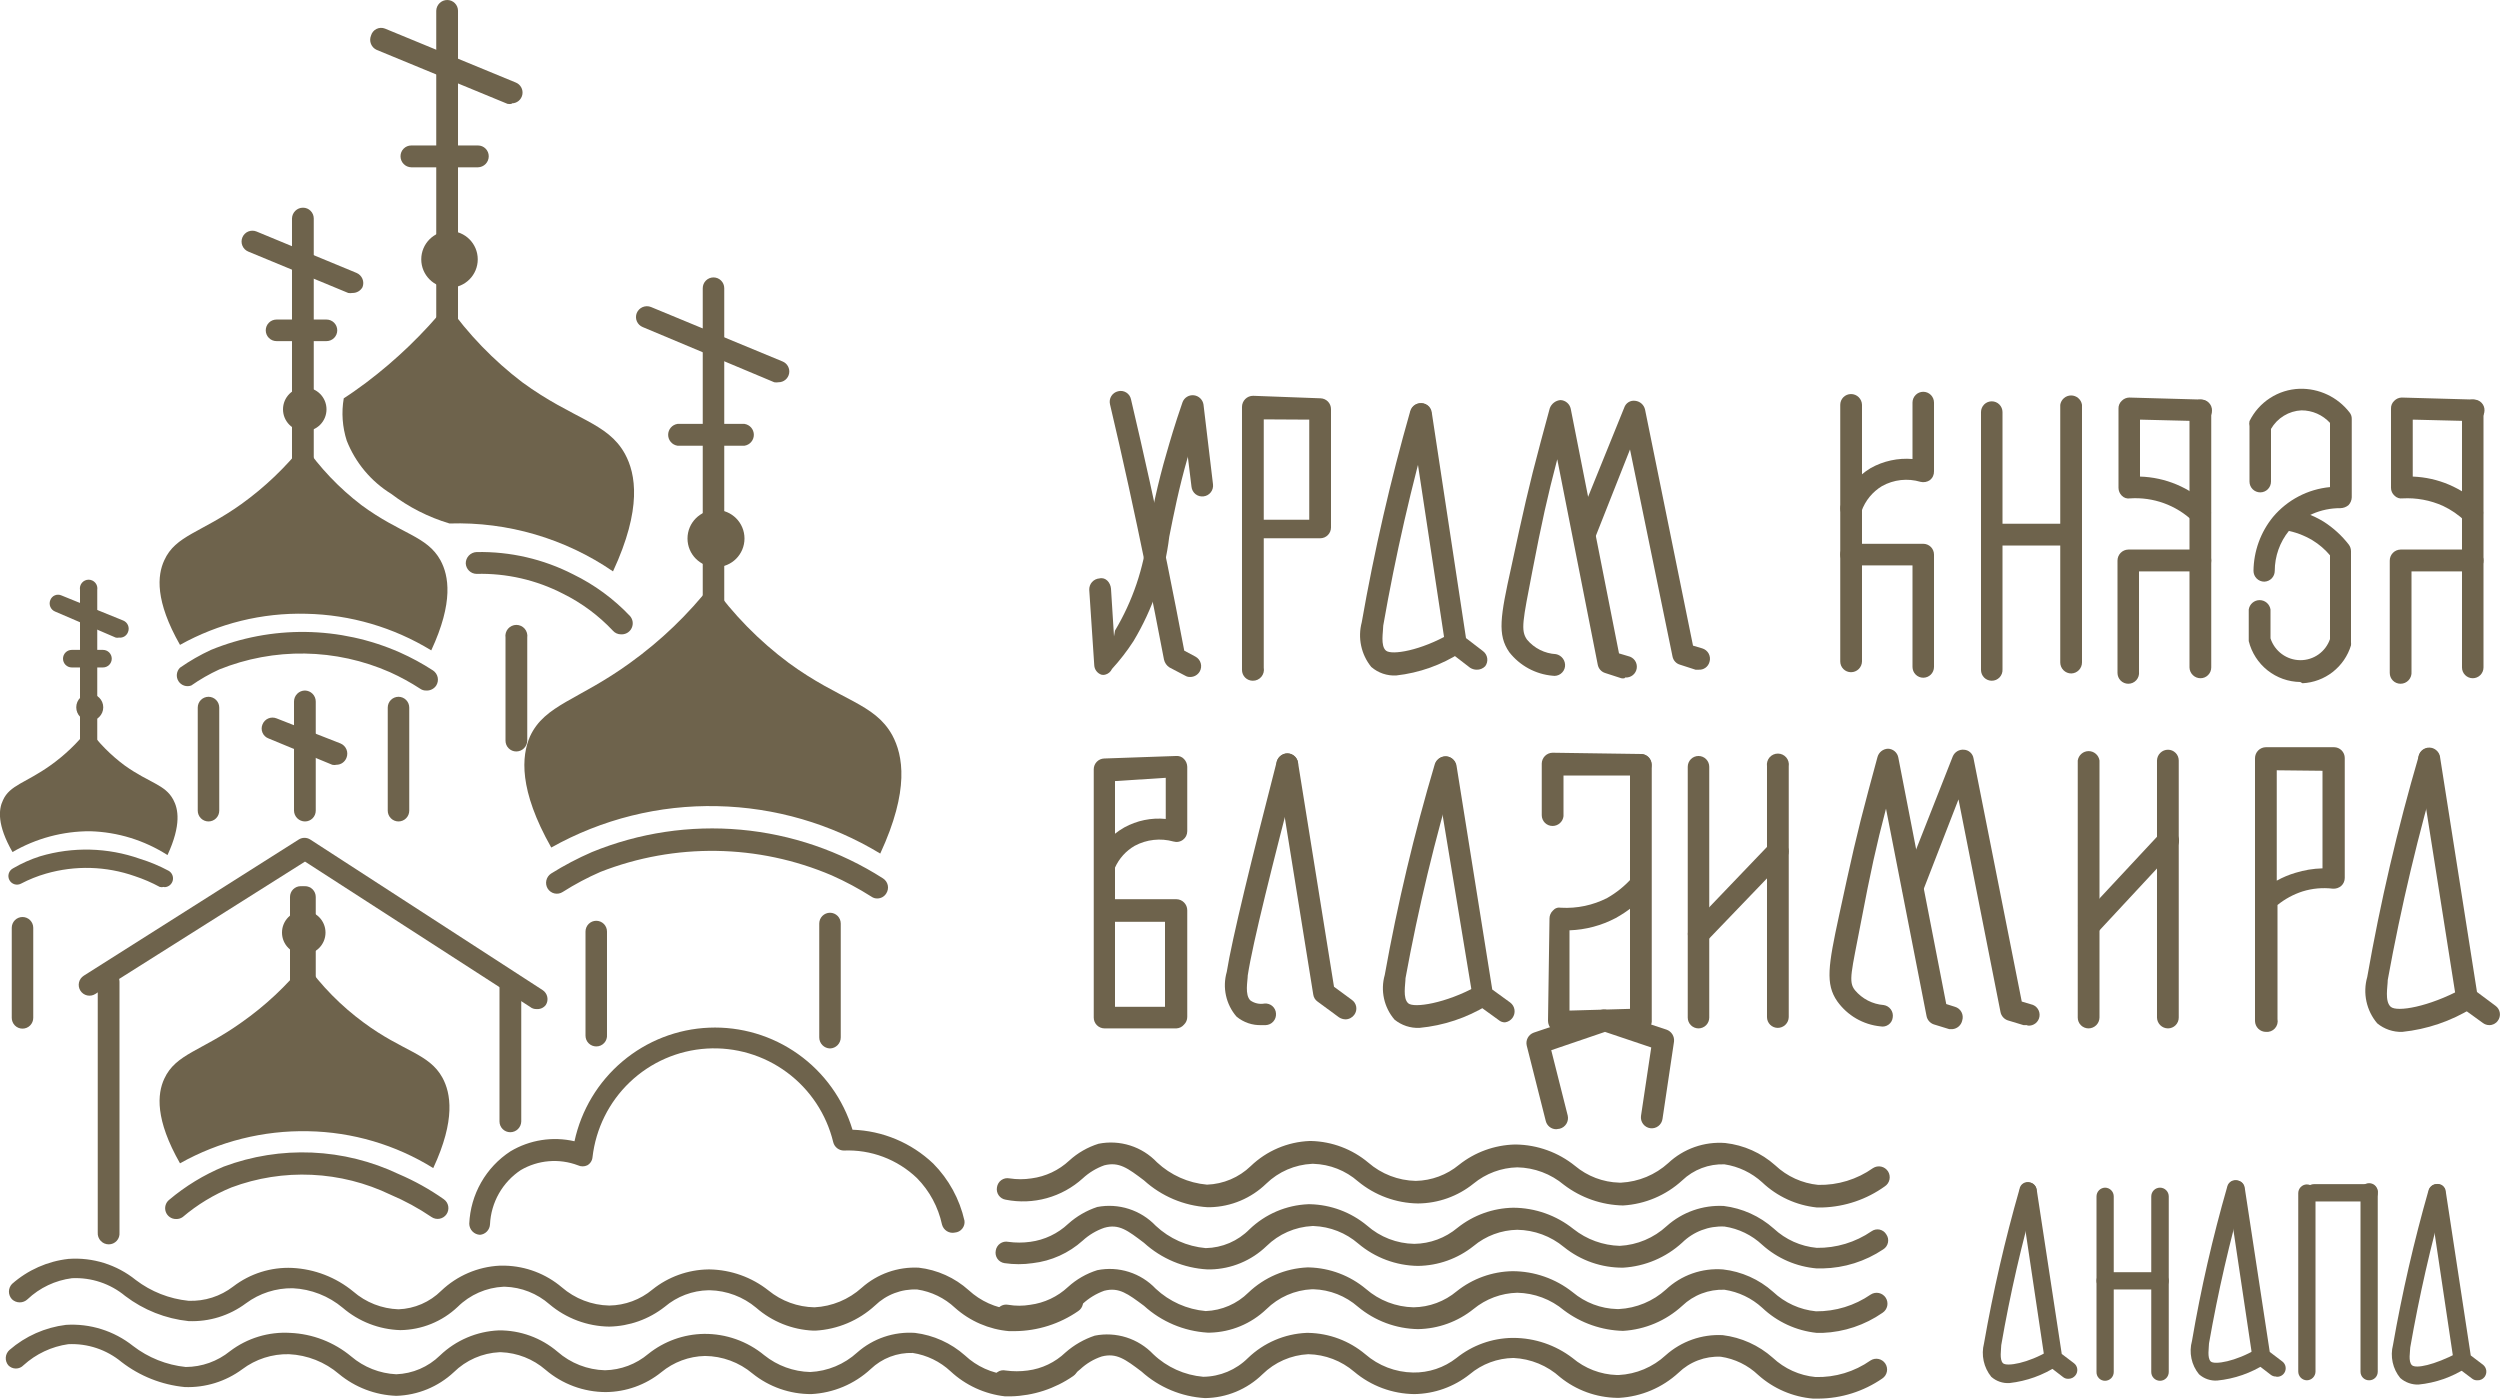 <svg width="143" height="80" viewBox="0 0 143 80" fill="none" xmlns="http://www.w3.org/2000/svg">
<g clip-path="url(#clip0_3083_15963)">
<path d="M27.456 70.631C27.293 70.624 27.138 70.555 27.024 70.438C26.91 70.32 26.845 70.164 26.841 70C26.876 69.17 27.109 68.361 27.519 67.64C27.93 66.918 28.506 66.306 29.201 65.854C30.302 65.198 31.613 64.993 32.861 65.28C33.246 63.495 34.211 61.889 35.604 60.713C36.997 59.537 38.739 58.858 40.558 58.783C42.377 58.707 44.169 59.239 45.654 60.296C47.139 61.352 48.232 62.873 48.763 64.62C50.487 64.677 52.13 65.366 53.382 66.557C54.272 67.457 54.891 68.591 55.169 69.828C55.179 69.908 55.173 69.99 55.151 70.067C55.129 70.145 55.091 70.218 55.04 70.281C54.99 70.344 54.927 70.396 54.856 70.434C54.785 70.472 54.706 70.495 54.626 70.502C54.467 70.537 54.301 70.509 54.162 70.423C54.023 70.337 53.923 70.201 53.882 70.043C53.666 69.04 53.17 68.12 52.452 67.389C51.896 66.857 51.238 66.443 50.518 66.171C49.798 65.9 49.031 65.778 48.263 65.811C48.124 65.809 47.991 65.761 47.882 65.676C47.774 65.59 47.696 65.471 47.662 65.337C47.274 63.733 46.335 62.316 45.01 61.337C43.685 60.357 42.059 59.877 40.417 59.979C38.775 60.082 37.221 60.761 36.027 61.898C34.834 63.035 34.078 64.558 33.891 66.198C33.882 66.293 33.85 66.385 33.797 66.465C33.745 66.545 33.674 66.611 33.591 66.657C33.508 66.696 33.417 66.716 33.326 66.716C33.235 66.716 33.145 66.696 33.062 66.657C32.53 66.455 31.96 66.375 31.393 66.422C30.827 66.469 30.278 66.642 29.787 66.93C29.272 67.271 28.844 67.73 28.538 68.268C28.233 68.807 28.058 69.41 28.028 70.029C28.022 70.182 27.96 70.327 27.855 70.438C27.75 70.549 27.608 70.618 27.456 70.631Z" fill="#6E634C"/>
<path d="M34.105 59.856C33.942 59.856 33.786 59.791 33.671 59.676C33.555 59.56 33.491 59.403 33.491 59.24V53.285C33.491 53.122 33.555 52.965 33.671 52.849C33.786 52.734 33.942 52.669 34.105 52.669C34.269 52.669 34.425 52.734 34.54 52.849C34.656 52.965 34.72 53.122 34.72 53.285V59.182C34.728 59.268 34.718 59.354 34.691 59.436C34.664 59.518 34.62 59.593 34.562 59.656C34.504 59.72 34.433 59.77 34.355 59.805C34.276 59.839 34.191 59.857 34.105 59.856Z" fill="#6E634C"/>
<path d="M47.476 59.971C47.312 59.968 47.155 59.899 47.04 59.781C46.925 59.663 46.861 59.505 46.861 59.34V52.826C46.861 52.663 46.926 52.506 47.041 52.39C47.157 52.275 47.313 52.209 47.476 52.209C47.639 52.209 47.795 52.275 47.911 52.39C48.026 52.506 48.091 52.663 48.091 52.826V59.34C48.091 59.505 48.027 59.663 47.912 59.781C47.797 59.899 47.64 59.968 47.476 59.971Z" fill="#6E634C"/>
<path d="M50.179 51.392C50.061 51.394 49.946 51.359 49.85 51.291C49.123 50.829 48.363 50.421 47.576 50.072C43.362 48.274 38.615 48.202 34.349 49.871C33.6 50.197 32.878 50.581 32.189 51.019C32.121 51.064 32.044 51.095 31.964 51.11C31.884 51.125 31.801 51.123 31.721 51.106C31.641 51.089 31.566 51.056 31.499 51.008C31.432 50.962 31.375 50.901 31.331 50.832C31.244 50.693 31.215 50.525 31.25 50.364C31.285 50.203 31.381 50.062 31.517 49.971C32.267 49.501 33.051 49.089 33.862 48.737C36.555 47.635 39.471 47.197 42.368 47.459C45.264 47.721 48.055 48.676 50.508 50.244C50.577 50.288 50.636 50.345 50.683 50.412C50.73 50.479 50.763 50.555 50.781 50.635C50.798 50.715 50.799 50.798 50.784 50.879C50.769 50.959 50.738 51.036 50.694 51.105C50.639 51.193 50.564 51.266 50.474 51.316C50.383 51.366 50.282 51.392 50.179 51.392Z" fill="#6E634C"/>
<path d="M40.812 36.069C40.648 36.065 40.491 35.997 40.377 35.879C40.262 35.761 40.197 35.603 40.197 35.438V16.485C40.197 16.321 40.262 16.164 40.377 16.049C40.493 15.933 40.649 15.868 40.812 15.868C40.975 15.868 41.132 15.933 41.247 16.049C41.362 16.164 41.427 16.321 41.427 16.485V35.423C41.429 35.506 41.415 35.589 41.385 35.666C41.355 35.743 41.31 35.814 41.253 35.874C41.196 35.934 41.127 35.982 41.052 36.015C40.976 36.049 40.895 36.067 40.812 36.069Z" fill="#6E634C"/>
<path d="M44.53 21.865C44.45 21.879 44.368 21.879 44.287 21.865L36.765 18.709C36.69 18.679 36.621 18.634 36.563 18.577C36.506 18.521 36.459 18.453 36.427 18.378C36.395 18.304 36.379 18.224 36.378 18.142C36.377 18.061 36.392 17.981 36.422 17.905C36.486 17.752 36.607 17.63 36.759 17.565C36.912 17.501 37.084 17.499 37.237 17.561L44.759 20.674C44.892 20.727 45.003 20.825 45.072 20.951C45.141 21.077 45.164 21.224 45.137 21.365C45.11 21.506 45.035 21.634 44.924 21.725C44.813 21.816 44.674 21.866 44.53 21.865Z" fill="#6E634C"/>
<path d="M42.585 25.495H38.753C38.604 25.472 38.468 25.397 38.37 25.282C38.272 25.168 38.218 25.022 38.218 24.871C38.218 24.72 38.272 24.574 38.37 24.459C38.468 24.345 38.604 24.27 38.753 24.247H42.585C42.734 24.27 42.87 24.345 42.968 24.459C43.066 24.574 43.12 24.72 43.12 24.871C43.12 25.022 43.066 25.168 42.968 25.282C42.87 25.397 42.734 25.472 42.585 25.495Z" fill="#6E634C"/>
<path d="M40.955 32.439C41.855 32.439 42.585 31.707 42.585 30.803C42.585 29.9 41.855 29.168 40.955 29.168C40.055 29.168 39.325 29.9 39.325 30.803C39.325 31.707 40.055 32.439 40.955 32.439Z" fill="#6E634C"/>
<path d="M31.532 48.479C29.658 45.165 29.83 43.242 30.316 42.123C31.16 40.301 33.09 40.057 36.036 37.92C37.799 36.653 39.373 35.141 40.712 33.429C41.939 35.146 43.425 36.661 45.117 37.92C48.077 40.086 50.021 40.215 51.037 42.052C51.652 43.199 52.038 45.179 50.35 48.824C47.533 47.116 44.318 46.181 41.027 46.112C37.708 46.036 34.429 46.854 31.532 48.479Z" fill="#6E634C"/>
<path d="M24.367 39.498C24.25 39.5 24.135 39.465 24.038 39.397C23.487 39.038 22.908 38.721 22.308 38.45C20.773 37.773 19.118 37.41 17.44 37.383C15.763 37.356 14.098 37.665 12.541 38.293C11.981 38.551 11.445 38.858 10.94 39.211C10.808 39.26 10.663 39.261 10.53 39.216C10.397 39.171 10.283 39.081 10.208 38.962C10.133 38.843 10.101 38.702 10.117 38.562C10.133 38.422 10.196 38.291 10.296 38.192C10.856 37.801 11.449 37.46 12.069 37.174C13.787 36.471 15.627 36.122 17.482 36.147C19.337 36.172 21.167 36.569 22.866 37.317C23.526 37.611 24.162 37.956 24.768 38.35C24.904 38.441 25 38.582 25.035 38.743C25.07 38.903 25.04 39.071 24.953 39.211C24.89 39.307 24.802 39.384 24.699 39.434C24.596 39.485 24.482 39.507 24.367 39.498Z" fill="#6E634C"/>
<path d="M17.332 27.561C17.167 27.561 17.009 27.497 16.892 27.381C16.774 27.266 16.706 27.109 16.702 26.944V12.496C16.706 12.332 16.774 12.175 16.892 12.059C17.009 11.944 17.167 11.879 17.332 11.88C17.495 11.88 17.651 11.944 17.766 12.06C17.882 12.176 17.947 12.333 17.947 12.496V26.944C17.947 27.108 17.882 27.265 17.766 27.38C17.651 27.496 17.495 27.561 17.332 27.561Z" fill="#6E634C"/>
<path d="M20.163 16.758C20.082 16.771 20 16.771 19.92 16.758L14.2 14.39C14.125 14.359 14.056 14.313 13.999 14.256C13.941 14.198 13.896 14.13 13.865 14.055C13.833 13.979 13.817 13.899 13.817 13.817C13.817 13.736 13.833 13.655 13.864 13.58C13.895 13.504 13.94 13.436 13.998 13.378C14.055 13.32 14.123 13.274 14.198 13.243C14.273 13.212 14.354 13.196 14.435 13.196C14.516 13.195 14.597 13.211 14.672 13.242L20.392 15.61C20.545 15.673 20.666 15.795 20.731 15.948C20.795 16.101 20.797 16.273 20.735 16.428C20.678 16.529 20.595 16.614 20.494 16.672C20.394 16.73 20.279 16.759 20.163 16.758Z" fill="#6E634C"/>
<path d="M18.676 19.512H15.816C15.653 19.512 15.496 19.447 15.381 19.331C15.266 19.216 15.201 19.059 15.201 18.895C15.201 18.732 15.266 18.575 15.381 18.459C15.496 18.343 15.653 18.278 15.816 18.278H18.676C18.839 18.278 18.995 18.343 19.111 18.459C19.226 18.575 19.291 18.732 19.291 18.895C19.291 19.059 19.226 19.216 19.111 19.331C18.995 19.447 18.839 19.512 18.676 19.512Z" fill="#6E634C"/>
<path d="M17.432 24.663C18.119 24.663 18.676 24.104 18.676 23.415C18.676 22.725 18.119 22.166 17.432 22.166C16.745 22.166 16.188 22.725 16.188 23.415C16.188 24.104 16.745 24.663 17.432 24.663Z" fill="#6E634C"/>
<path d="M10.296 36.887C8.866 34.376 8.995 32.913 9.395 32.052C10.039 30.617 11.511 30.474 13.8 28.838C15.145 27.873 16.348 26.724 17.375 25.423C18.286 26.749 19.401 27.921 20.678 28.895C22.937 30.559 24.424 30.646 25.197 32.052C25.669 32.927 25.954 34.433 24.668 37.202C22.51 35.883 20.043 35.16 17.517 35.108C14.995 35.042 12.501 35.657 10.296 36.887Z" fill="#6E634C"/>
<path d="M17.203 57.159C17.038 57.156 16.882 57.087 16.767 56.969C16.652 56.851 16.588 56.693 16.588 56.528V51.306C16.588 51.142 16.653 50.985 16.768 50.869C16.883 50.754 17.04 50.689 17.203 50.689C17.366 50.689 17.522 50.754 17.638 50.869C17.753 50.985 17.818 51.142 17.818 51.306V56.528C17.818 56.693 17.753 56.851 17.639 56.969C17.524 57.087 17.367 57.156 17.203 57.159Z" fill="#6E634C"/>
<path d="M10.067 69.727C9.94 69.729 9.816 69.691 9.712 69.618C9.607 69.546 9.528 69.443 9.484 69.324C9.44 69.204 9.434 69.074 9.467 68.951C9.5 68.828 9.569 68.719 9.667 68.637C10.607 67.844 11.663 67.2 12.799 66.729C14.411 66.126 16.128 65.853 17.847 65.927C19.566 66.001 21.253 66.42 22.808 67.159C23.714 67.546 24.577 68.027 25.383 68.594C25.449 68.64 25.506 68.699 25.55 68.767C25.594 68.835 25.624 68.912 25.639 68.992C25.653 69.072 25.652 69.154 25.635 69.233C25.618 69.313 25.586 69.388 25.54 69.455C25.494 69.522 25.435 69.579 25.367 69.623C25.299 69.667 25.223 69.697 25.143 69.712C25.064 69.727 24.982 69.725 24.903 69.708C24.823 69.691 24.748 69.659 24.682 69.613C23.943 69.112 23.158 68.684 22.337 68.336C20.926 67.657 19.394 67.27 17.831 67.199C16.269 67.127 14.708 67.372 13.242 67.92C12.229 68.333 11.288 68.904 10.453 69.613C10.342 69.694 10.205 69.735 10.067 69.727Z" fill="#6E634C"/>
<path d="M17.446 57.217C17.283 57.217 17.127 57.152 17.011 57.036C16.896 56.92 16.831 56.763 16.831 56.6V51.306C16.831 51.225 16.847 51.144 16.878 51.069C16.909 50.995 16.954 50.927 17.011 50.869C17.068 50.812 17.136 50.767 17.211 50.736C17.285 50.705 17.365 50.689 17.446 50.689C17.527 50.689 17.607 50.705 17.681 50.736C17.756 50.767 17.824 50.812 17.881 50.869C17.938 50.927 17.983 50.995 18.014 51.069C18.045 51.144 18.061 51.225 18.061 51.306V56.6C18.061 56.763 17.996 56.92 17.881 57.036C17.765 57.152 17.609 57.217 17.446 57.217Z" fill="#6E634C"/>
<path d="M19.248 43.745C19.168 43.765 19.084 43.765 19.005 43.745L15.358 42.238C15.282 42.21 15.212 42.166 15.153 42.11C15.094 42.053 15.047 41.986 15.015 41.91C14.982 41.835 14.966 41.754 14.966 41.672C14.966 41.591 14.983 41.51 15.015 41.435C15.045 41.359 15.089 41.291 15.146 41.232C15.202 41.174 15.27 41.128 15.344 41.096C15.418 41.064 15.498 41.047 15.579 41.046C15.66 41.045 15.741 41.06 15.816 41.09L19.477 42.525C19.63 42.589 19.751 42.71 19.816 42.863C19.88 43.016 19.881 43.189 19.82 43.343C19.776 43.46 19.698 43.561 19.596 43.633C19.494 43.705 19.372 43.744 19.248 43.745Z" fill="#6E634C"/>
<path d="M17.375 54.591C18.062 54.591 18.619 54.032 18.619 53.343C18.619 52.654 18.062 52.095 17.375 52.095C16.687 52.095 16.13 52.654 16.13 53.343C16.13 54.032 16.687 54.591 17.375 54.591Z" fill="#6E634C"/>
<path d="M10.296 66.542C8.866 64.032 8.995 62.568 9.395 61.707C10.053 60.273 11.511 60.129 13.8 58.493C15.17 57.534 16.398 56.384 17.446 55.079C18.377 56.39 19.511 57.543 20.806 58.493C23.052 60.158 24.539 60.244 25.311 61.65C25.783 62.525 26.069 64.046 24.782 66.815C22.631 65.48 20.161 64.751 17.632 64.706C15.067 64.652 12.535 65.286 10.296 66.542Z" fill="#6E634C"/>
<path d="M35.521 36.284C35.435 36.285 35.35 36.267 35.271 36.232C35.192 36.198 35.122 36.147 35.064 36.083C34.244 35.21 33.276 34.491 32.204 33.96C30.675 33.172 28.974 32.782 27.256 32.826C27.096 32.823 26.944 32.759 26.83 32.647C26.716 32.535 26.648 32.384 26.641 32.224C26.641 32.057 26.705 31.897 26.819 31.777C26.934 31.657 27.09 31.586 27.256 31.578C29.177 31.538 31.079 31.977 32.79 32.855C34.005 33.447 35.105 34.254 36.036 35.237C36.114 35.326 36.166 35.436 36.185 35.553C36.203 35.67 36.189 35.791 36.142 35.9C36.096 36.01 36.02 36.104 35.923 36.172C35.825 36.24 35.711 36.279 35.593 36.284H35.521Z" fill="#6E634C"/>
<path d="M25.583 20.043C25.418 20.043 25.26 19.979 25.143 19.863C25.025 19.748 24.957 19.591 24.953 19.426V0.617C24.957 0.452 25.025 0.295 25.143 0.18C25.26 0.064 25.418 -4.25898e-05 25.583 2.10878e-08C25.746 2.10878e-08 25.902 0.065 26.017 0.181C26.133 0.296 26.198 0.453 26.198 0.617V19.426C26.198 19.59 26.133 19.747 26.017 19.862C25.902 19.978 25.746 20.043 25.583 20.043Z" fill="#6E634C"/>
<path d="M29.272 5.94C29.192 5.955 29.109 5.955 29.029 5.94L21.55 2.855C21.4 2.789 21.281 2.666 21.22 2.513C21.158 2.361 21.159 2.19 21.221 2.037C21.243 1.956 21.283 1.879 21.336 1.814C21.39 1.748 21.456 1.695 21.532 1.657C21.608 1.619 21.69 1.597 21.775 1.594C21.859 1.59 21.943 1.604 22.022 1.636L29.501 4.72C29.634 4.773 29.745 4.871 29.814 4.997C29.883 5.123 29.906 5.27 29.879 5.411C29.852 5.552 29.776 5.68 29.666 5.771C29.555 5.862 29.416 5.912 29.272 5.911V5.94Z" fill="#6E634C"/>
<path d="M27.342 9.57H23.523C23.359 9.566 23.203 9.498 23.088 9.38C22.973 9.262 22.909 9.103 22.909 8.938C22.909 8.775 22.973 8.618 23.089 8.502C23.204 8.386 23.36 8.321 23.523 8.321H27.342C27.505 8.321 27.661 8.386 27.776 8.502C27.892 8.618 27.956 8.775 27.956 8.938C27.956 9.103 27.892 9.262 27.777 9.38C27.662 9.498 27.506 9.566 27.342 9.57Z" fill="#6E634C"/>
<path d="M25.711 16.456C26.604 16.456 27.327 15.73 27.327 14.835C27.327 13.94 26.604 13.214 25.711 13.214C24.819 13.214 24.096 13.94 24.096 14.835C24.096 15.73 24.819 16.456 25.711 16.456Z" fill="#6E634C"/>
<path d="M22.38 28.25C21.226 27.538 20.333 26.471 19.834 25.208C19.583 24.425 19.524 23.594 19.663 22.783C20.091 22.511 20.506 22.209 20.935 21.894C22.659 20.595 24.219 19.092 25.583 17.418C26.778 19.111 28.225 20.611 29.873 21.865C32.819 24.017 34.749 24.146 35.75 25.968C36.365 27.102 36.737 29.082 35.064 32.683C32.314 30.799 29.039 29.84 25.711 29.943C24.508 29.584 23.38 29.011 22.38 28.25Z" fill="#6E634C"/>
<path d="M29.529 42.984C29.366 42.984 29.21 42.919 29.095 42.803C28.979 42.688 28.915 42.531 28.915 42.367V36.471C28.901 36.381 28.907 36.289 28.932 36.202C28.957 36.114 29 36.033 29.059 35.964C29.119 35.895 29.192 35.84 29.274 35.802C29.357 35.764 29.446 35.744 29.537 35.744C29.627 35.744 29.717 35.764 29.799 35.802C29.881 35.84 29.955 35.895 30.014 35.964C30.073 36.033 30.116 36.114 30.141 36.202C30.166 36.289 30.172 36.381 30.159 36.471V42.367C30.155 42.532 30.087 42.689 29.969 42.804C29.852 42.92 29.694 42.984 29.529 42.984Z" fill="#6E634C"/>
<path d="M11.926 46.987C11.763 46.987 11.607 46.922 11.491 46.806C11.376 46.691 11.311 46.534 11.311 46.37V40.474C11.311 40.31 11.376 40.153 11.491 40.037C11.607 39.922 11.763 39.856 11.926 39.856C12.089 39.856 12.246 39.922 12.361 40.037C12.476 40.153 12.541 40.31 12.541 40.474V46.37C12.541 46.534 12.476 46.691 12.361 46.806C12.246 46.922 12.089 46.987 11.926 46.987Z" fill="#6E634C"/>
<path d="M22.794 46.987C22.631 46.987 22.475 46.922 22.359 46.806C22.244 46.691 22.179 46.534 22.179 46.37V40.474C22.179 40.31 22.244 40.153 22.359 40.037C22.475 39.922 22.631 39.856 22.794 39.856C22.957 39.856 23.114 39.922 23.229 40.037C23.344 40.153 23.409 40.31 23.409 40.474V46.37C23.409 46.534 23.344 46.691 23.229 46.806C23.114 46.922 22.957 46.987 22.794 46.987Z" fill="#6E634C"/>
<path d="M9.367 50.732C9.292 50.753 9.212 50.753 9.138 50.732C8.68 50.484 8.202 50.278 7.708 50.115C6.071 49.54 4.297 49.49 2.631 49.971C2.136 50.113 1.657 50.306 1.201 50.545C1.086 50.606 0.95 50.618 0.826 50.579C0.701 50.54 0.597 50.453 0.536 50.337C0.476 50.221 0.463 50.086 0.502 49.961C0.541 49.835 0.628 49.731 0.744 49.67C1.232 49.384 1.749 49.153 2.288 48.981C4.162 48.423 6.164 48.473 8.008 49.125C8.577 49.3 9.128 49.531 9.653 49.813C9.745 49.869 9.817 49.952 9.858 50.051C9.899 50.15 9.908 50.26 9.882 50.365C9.856 50.469 9.798 50.562 9.716 50.631C9.633 50.7 9.531 50.74 9.424 50.746L9.367 50.732Z" fill="#6E634C"/>
<path d="M5.077 43.128C4.944 43.128 4.816 43.075 4.723 42.981C4.629 42.886 4.576 42.759 4.576 42.626V33.745C4.564 33.673 4.567 33.599 4.586 33.528C4.606 33.458 4.64 33.392 4.687 33.336C4.734 33.28 4.792 33.236 4.858 33.205C4.925 33.174 4.996 33.158 5.069 33.158C5.142 33.158 5.214 33.174 5.28 33.205C5.346 33.236 5.405 33.28 5.452 33.336C5.499 33.392 5.533 33.458 5.552 33.528C5.571 33.599 5.575 33.673 5.563 33.745V42.626C5.563 42.756 5.512 42.882 5.421 42.976C5.33 43.069 5.207 43.124 5.077 43.128Z" fill="#6E634C"/>
<path d="M6.807 36.471C6.746 36.484 6.682 36.484 6.621 36.471L3.146 34.978C3.026 34.928 2.93 34.832 2.879 34.711C2.829 34.59 2.827 34.455 2.874 34.333C2.896 34.271 2.931 34.214 2.976 34.166C3.021 34.117 3.075 34.079 3.136 34.054C3.197 34.028 3.262 34.015 3.328 34.017C3.393 34.018 3.458 34.032 3.518 34.06L7.05 35.495C7.111 35.52 7.167 35.557 7.214 35.604C7.261 35.651 7.298 35.707 7.323 35.768C7.348 35.829 7.361 35.895 7.361 35.962C7.361 36.028 7.347 36.094 7.322 36.155C7.284 36.258 7.212 36.345 7.119 36.403C7.025 36.46 6.915 36.484 6.807 36.471Z" fill="#6E634C"/>
<path d="M5.892 38.178H4.104C3.971 38.178 3.844 38.125 3.75 38.031C3.656 37.937 3.604 37.809 3.604 37.676C3.604 37.543 3.656 37.415 3.75 37.321C3.844 37.227 3.971 37.174 4.104 37.174H5.892C6.024 37.174 6.152 37.227 6.246 37.321C6.339 37.415 6.392 37.543 6.392 37.676C6.392 37.809 6.339 37.937 6.246 38.031C6.152 38.125 6.024 38.178 5.892 38.178Z" fill="#6E634C"/>
<path d="M5.134 41.234C5.56 41.234 5.906 40.887 5.906 40.459C5.906 40.031 5.56 39.684 5.134 39.684C4.707 39.684 4.362 40.031 4.362 40.459C4.362 40.887 4.707 41.234 5.134 41.234Z" fill="#6E634C"/>
<path d="M0.715 48.737C-0.172 47.188 -0.086 46.298 0.172 45.768C0.558 44.907 1.459 44.792 2.874 43.788C3.702 43.201 4.439 42.495 5.062 41.693C5.642 42.494 6.342 43.2 7.136 43.788C8.566 44.806 9.438 44.864 9.91 45.739C10.196 46.27 10.382 47.174 9.581 48.91C8.258 48.063 6.731 47.592 5.162 47.547C3.601 47.541 2.066 47.952 0.715 48.737Z" fill="#6E634C"/>
<path d="M1.287 58.838C1.206 58.838 1.126 58.822 1.052 58.791C0.977 58.76 0.909 58.715 0.852 58.657C0.795 58.6 0.75 58.532 0.719 58.457C0.688 58.382 0.672 58.302 0.672 58.221V53.07C0.672 52.907 0.737 52.75 0.852 52.634C0.968 52.518 1.124 52.453 1.287 52.453C1.45 52.453 1.606 52.518 1.722 52.634C1.837 52.75 1.902 52.907 1.902 53.07V58.221C1.902 58.302 1.886 58.382 1.855 58.457C1.824 58.532 1.779 58.6 1.722 58.657C1.665 58.715 1.597 58.76 1.522 58.791C1.448 58.822 1.368 58.838 1.287 58.838Z" fill="#6E634C"/>
<path d="M30.702 57.719C30.562 57.726 30.424 57.68 30.316 57.59L17.446 49.283L5.448 56.858C5.38 56.901 5.303 56.931 5.224 56.944C5.144 56.958 5.062 56.956 4.983 56.938C4.823 56.902 4.685 56.803 4.597 56.664C4.51 56.525 4.482 56.357 4.518 56.197C4.554 56.037 4.652 55.898 4.791 55.811L17.088 48.02C17.187 47.958 17.301 47.924 17.417 47.924C17.534 47.924 17.648 47.958 17.746 48.02L31.031 56.628C31.1 56.672 31.16 56.729 31.207 56.797C31.254 56.864 31.287 56.94 31.304 57.02C31.321 57.1 31.323 57.183 31.308 57.263C31.293 57.344 31.262 57.421 31.217 57.489C31.156 57.567 31.078 57.628 30.988 57.668C30.898 57.708 30.8 57.726 30.702 57.719Z" fill="#6E634C"/>
<path d="M17.446 46.987C17.282 46.987 17.124 46.923 17.006 46.807C16.889 46.692 16.82 46.535 16.817 46.37V40.129C16.817 39.962 16.883 39.801 17.001 39.683C17.119 39.564 17.279 39.498 17.446 39.498C17.61 39.502 17.767 39.57 17.882 39.688C17.997 39.806 18.061 39.964 18.061 40.129V46.37C18.061 46.534 17.996 46.691 17.881 46.806C17.765 46.922 17.609 46.987 17.446 46.987Z" fill="#6E634C"/>
<path d="M6.221 71.177C6.134 71.177 6.049 71.159 5.969 71.125C5.89 71.09 5.819 71.04 5.76 70.977C5.701 70.913 5.655 70.839 5.626 70.757C5.597 70.675 5.585 70.589 5.591 70.502V56.155C5.595 55.99 5.663 55.833 5.781 55.718C5.898 55.602 6.056 55.538 6.221 55.538C6.301 55.538 6.381 55.554 6.456 55.585C6.53 55.616 6.598 55.661 6.655 55.719C6.712 55.776 6.758 55.844 6.789 55.919C6.819 55.994 6.835 56.074 6.835 56.155V70.502C6.843 70.588 6.833 70.674 6.806 70.756C6.779 70.838 6.735 70.912 6.677 70.976C6.619 71.04 6.548 71.09 6.47 71.125C6.391 71.159 6.306 71.177 6.221 71.177Z" fill="#6E634C"/>
<path d="M29.186 64.763C29.023 64.763 28.867 64.698 28.752 64.583C28.636 64.467 28.571 64.31 28.571 64.146V56.284C28.571 56.203 28.587 56.123 28.618 56.048C28.649 55.973 28.694 55.905 28.752 55.848C28.809 55.791 28.876 55.745 28.951 55.714C29.026 55.683 29.106 55.667 29.186 55.667C29.351 55.667 29.509 55.732 29.626 55.847C29.744 55.962 29.812 56.119 29.816 56.284V64.146C29.812 64.311 29.744 64.468 29.626 64.584C29.509 64.699 29.351 64.763 29.186 64.763Z" fill="#6E634C"/>
<path d="M104.261 69.067H103.918C102.75 68.945 101.655 68.441 100.801 67.633C100.199 67.082 99.447 66.722 98.641 66.6C98.198 66.584 97.756 66.656 97.341 66.814C96.926 66.972 96.546 67.211 96.225 67.518C95.293 68.373 94.096 68.88 92.836 68.953C91.615 68.927 90.434 68.515 89.461 67.776C88.71 67.145 87.766 66.79 86.787 66.772C85.872 66.794 84.992 67.123 84.284 67.704C83.383 68.43 82.265 68.829 81.11 68.838C79.856 68.82 78.645 68.375 77.678 67.575C76.97 66.955 76.071 66.6 75.132 66.571H75.046C74.066 66.618 73.136 67.021 72.43 67.704C71.568 68.54 70.425 69.022 69.226 69.053H69.069C67.72 68.969 66.439 68.428 65.437 67.518C64.507 66.815 64.007 66.442 63.163 66.657C62.707 66.82 62.289 67.074 61.933 67.403C61.344 67.936 60.639 68.323 59.875 68.535C59.11 68.747 58.307 68.777 57.529 68.623C57.448 68.611 57.37 68.582 57.301 68.539C57.231 68.496 57.172 68.439 57.125 68.372C57.078 68.305 57.045 68.229 57.029 68.149C57.012 68.068 57.012 67.986 57.028 67.905C57.04 67.824 57.069 67.746 57.112 67.677C57.154 67.607 57.211 67.547 57.278 67.5C57.345 67.453 57.421 67.42 57.501 67.403C57.581 67.387 57.663 67.387 57.743 67.403C58.16 67.467 58.585 67.467 59.002 67.403C59.81 67.297 60.564 66.941 61.161 66.385C61.642 65.946 62.213 65.618 62.834 65.423C63.436 65.302 64.058 65.336 64.644 65.522C65.229 65.707 65.757 66.039 66.18 66.485C66.965 67.219 67.972 67.668 69.04 67.762C69.976 67.729 70.868 67.351 71.543 66.7C72.451 65.827 73.646 65.317 74.903 65.265H75.004C76.198 65.297 77.347 65.731 78.264 66.499C79.02 67.155 79.981 67.526 80.981 67.547C81.885 67.529 82.757 67.205 83.455 66.628C84.364 65.905 85.483 65.497 86.644 65.466H86.715C87.944 65.484 89.132 65.914 90.09 66.686C90.802 67.283 91.694 67.622 92.621 67.647H92.736C93.733 67.594 94.682 67.199 95.424 66.528C95.858 66.12 96.373 65.808 96.934 65.61C97.495 65.413 98.091 65.334 98.684 65.38C99.746 65.499 100.745 65.945 101.544 66.657C102.219 67.292 103.083 67.686 104.004 67.776C105.123 67.799 106.221 67.462 107.136 66.815C107.204 66.771 107.281 66.74 107.361 66.726C107.441 66.711 107.523 66.713 107.603 66.73C107.683 66.747 107.758 66.78 107.825 66.827C107.892 66.873 107.949 66.933 107.994 67.001C108.038 67.07 108.068 67.147 108.082 67.228C108.097 67.308 108.096 67.391 108.078 67.471C108.061 67.55 108.028 67.626 107.982 67.693C107.935 67.761 107.876 67.818 107.808 67.862C106.77 68.606 105.536 69.025 104.261 69.067Z" fill="#6E634C"/>
<path d="M104.261 72.554H103.918C102.761 72.456 101.666 71.983 100.801 71.205C100.203 70.644 99.45 70.279 98.641 70.158C98.197 70.136 97.753 70.206 97.338 70.364C96.922 70.522 96.543 70.764 96.225 71.076C95.293 71.931 94.096 72.438 92.836 72.511C91.609 72.519 90.418 72.104 89.461 71.334C88.708 70.708 87.764 70.359 86.787 70.344C85.871 70.36 84.988 70.689 84.284 71.277C83.38 71.996 82.264 72.395 81.11 72.41C79.858 72.394 78.65 71.942 77.692 71.133C76.981 70.519 76.084 70.165 75.147 70.129H75.061C74.078 70.179 73.147 70.587 72.444 71.277C71.58 72.109 70.437 72.585 69.241 72.611H69.069C67.72 72.538 66.437 72.001 65.437 71.09C64.507 70.387 64.007 69.986 63.163 70.23C62.708 70.387 62.289 70.636 61.933 70.961C61.136 71.678 60.137 72.129 59.073 72.252C58.538 72.331 57.993 72.331 57.457 72.252C57.377 72.24 57.299 72.212 57.23 72.169C57.16 72.126 57.1 72.069 57.053 72.002C57.006 71.935 56.974 71.859 56.957 71.778C56.941 71.698 56.941 71.615 56.957 71.535C56.969 71.454 56.997 71.376 57.04 71.307C57.083 71.237 57.14 71.177 57.207 71.13C57.273 71.083 57.349 71.05 57.429 71.033C57.509 71.017 57.592 71.016 57.672 71.033C58.089 71.09 58.513 71.09 58.93 71.033C59.745 70.925 60.505 70.564 61.104 70C61.585 69.569 62.15 69.241 62.763 69.039C63.366 68.924 63.988 68.962 64.572 69.15C65.157 69.338 65.685 69.669 66.109 70.115C66.893 70.849 67.9 71.298 68.969 71.392C69.911 71.374 70.809 70.988 71.471 70.316C72.38 69.443 73.575 68.932 74.832 68.881H74.932C76.124 68.908 77.273 69.338 78.192 70.1C78.941 70.761 79.899 71.132 80.895 71.148C81.8 71.137 82.674 70.812 83.369 70.23C84.277 69.506 85.398 69.102 86.558 69.082C87.811 69.087 89.025 69.517 90.004 70.301C90.76 70.899 91.688 71.236 92.65 71.263C93.65 71.211 94.601 70.81 95.338 70.129C96.232 69.331 97.403 68.919 98.599 68.981C99.66 69.112 100.657 69.562 101.458 70.273C102.134 70.903 102.999 71.292 103.918 71.377C105.034 71.392 106.128 71.061 107.05 70.43C107.115 70.383 107.19 70.35 107.269 70.333C107.348 70.316 107.43 70.315 107.509 70.331C107.588 70.348 107.663 70.38 107.73 70.427C107.796 70.473 107.852 70.533 107.893 70.603C107.941 70.67 107.974 70.746 107.992 70.826C108.009 70.906 108.009 70.99 107.993 71.07C107.977 71.151 107.945 71.227 107.898 71.295C107.851 71.363 107.791 71.42 107.722 71.463C106.695 72.15 105.495 72.528 104.261 72.554Z" fill="#6E634C"/>
<path d="M104.261 76.241H103.918C102.75 76.119 101.655 75.615 100.801 74.806C100.199 74.255 99.447 73.896 98.641 73.773C98.198 73.757 97.756 73.83 97.341 73.988C96.926 74.145 96.546 74.385 96.225 74.692C95.293 75.546 94.096 76.053 92.836 76.126C91.616 76.094 90.437 75.683 89.461 74.95C88.71 74.319 87.766 73.964 86.787 73.945C85.872 73.968 84.992 74.296 84.284 74.878C83.382 75.603 82.265 76.006 81.11 76.026C79.854 76.004 78.644 75.554 77.678 74.749C76.97 74.129 76.071 73.774 75.132 73.745H75.046C74.063 73.79 73.131 74.199 72.43 74.892C71.562 75.718 70.421 76.194 69.226 76.227H69.069C67.72 76.143 66.439 75.602 65.437 74.692C64.507 74.003 64.007 73.615 63.163 73.831C62.707 73.994 62.289 74.247 61.933 74.577C61.138 75.294 60.137 75.741 59.073 75.854C58.533 75.94 57.983 75.94 57.443 75.854C57.364 75.84 57.288 75.81 57.22 75.766C57.152 75.723 57.093 75.666 57.048 75.599C57.003 75.532 56.971 75.456 56.956 75.377C56.94 75.297 56.94 75.216 56.957 75.136C56.969 75.055 56.997 74.977 57.04 74.908C57.083 74.838 57.14 74.778 57.207 74.731C57.273 74.684 57.349 74.651 57.429 74.634C57.509 74.618 57.592 74.618 57.672 74.634C58.088 74.705 58.514 74.705 58.93 74.634C59.738 74.528 60.493 74.172 61.09 73.615C61.571 73.177 62.142 72.849 62.763 72.654C63.364 72.533 63.987 72.567 64.572 72.753C65.157 72.938 65.686 73.27 66.109 73.716C66.893 74.45 67.9 74.899 68.969 74.993C69.888 74.958 70.76 74.579 71.414 73.931C72.326 73.064 73.519 72.554 74.775 72.496H74.875C76.069 72.528 77.218 72.962 78.135 73.73C78.891 74.386 79.853 74.757 80.852 74.778C81.758 74.766 82.631 74.442 83.326 73.859C84.234 73.135 85.355 72.732 86.515 72.712C87.766 72.713 88.98 73.138 89.961 73.917C90.673 74.514 91.565 74.853 92.492 74.878H92.607C93.604 74.825 94.553 74.43 95.295 73.759C95.73 73.351 96.244 73.039 96.805 72.841C97.366 72.644 97.963 72.565 98.556 72.611C99.617 72.731 100.616 73.177 101.416 73.888C102.09 74.523 102.955 74.917 103.875 75.007C104.993 75.017 106.086 74.681 107.007 74.046C107.145 73.957 107.313 73.926 107.474 73.961C107.635 73.996 107.776 74.094 107.865 74.232C107.954 74.371 107.984 74.54 107.95 74.701C107.915 74.863 107.817 75.004 107.679 75.093C106.671 75.793 105.486 76.191 104.261 76.241Z" fill="#6E634C"/>
<path d="M58.058 76.141H57.715C56.569 76.041 55.486 75.573 54.626 74.806C54.029 74.246 53.276 73.88 52.467 73.759C52.023 73.739 51.579 73.81 51.164 73.968C50.748 74.126 50.369 74.367 50.05 74.677C49.114 75.534 47.912 76.041 46.647 76.112H46.518C45.315 76.059 44.166 75.599 43.258 74.806C42.51 74.178 41.572 73.824 40.598 73.802H40.526C39.608 73.82 38.725 74.155 38.024 74.749C37.116 75.462 36.002 75.86 34.849 75.882C33.597 75.866 32.389 75.414 31.431 74.606C30.724 73.986 29.825 73.631 28.886 73.601H28.8C27.817 73.648 26.885 74.057 26.183 74.749C25.294 75.593 24.119 76.07 22.894 76.083C21.685 76.045 20.525 75.595 19.605 74.806C18.799 74.13 17.795 73.737 16.745 73.687C15.784 73.673 14.845 73.975 14.071 74.548C13.124 75.256 11.963 75.616 10.782 75.567C9.468 75.429 8.217 74.933 7.164 74.132C6.311 73.424 5.225 73.061 4.118 73.113C3.164 73.235 2.273 73.657 1.573 74.319C1.453 74.433 1.295 74.496 1.13 74.496C0.965 74.496 0.806 74.433 0.686 74.319C0.574 74.201 0.511 74.044 0.511 73.881C0.511 73.718 0.574 73.561 0.686 73.443C1.591 72.643 2.72 72.142 3.918 72.009C5.306 71.908 6.681 72.339 7.765 73.214C8.642 73.882 9.686 74.294 10.782 74.405C11.704 74.441 12.61 74.151 13.342 73.587C14.308 72.846 15.502 72.471 16.717 72.525C17.994 72.588 19.217 73.061 20.206 73.874C20.927 74.5 21.841 74.859 22.794 74.892C23.713 74.858 24.585 74.479 25.239 73.831C26.148 72.966 27.335 72.457 28.586 72.396H28.886C30.076 72.425 31.221 72.86 32.132 73.63C32.889 74.286 33.849 74.656 34.849 74.677C35.754 74.664 36.627 74.34 37.323 73.759C38.23 73.032 39.352 72.629 40.512 72.611H40.598C41.819 72.634 42.999 73.057 43.958 73.816C44.703 74.423 45.63 74.761 46.589 74.778C47.592 74.727 48.546 74.331 49.292 73.659C50.188 72.863 51.358 72.451 52.553 72.511C53.616 72.634 54.615 73.085 55.413 73.802C56.089 74.423 56.946 74.81 57.858 74.907C58.975 74.931 60.072 74.599 60.989 73.96C61.056 73.912 61.132 73.879 61.212 73.862C61.292 73.844 61.375 73.844 61.456 73.86C61.536 73.876 61.612 73.908 61.68 73.955C61.747 74.002 61.804 74.062 61.847 74.132C61.893 74.2 61.925 74.276 61.941 74.356C61.957 74.436 61.957 74.518 61.941 74.598C61.925 74.678 61.893 74.755 61.848 74.822C61.802 74.89 61.744 74.948 61.676 74.993C60.611 75.729 59.351 76.129 58.058 76.141Z" fill="#6E634C"/>
<path d="M104.033 80H103.704C102.542 79.902 101.443 79.429 100.572 78.651C99.982 78.089 99.233 77.723 98.427 77.604C97.983 77.584 97.54 77.655 97.124 77.813C96.708 77.971 96.329 78.212 96.01 78.522C95.079 79.377 93.882 79.884 92.621 79.957H92.478C91.301 79.934 90.164 79.521 89.246 78.781C88.509 78.113 87.564 77.722 86.572 77.676C85.656 77.689 84.772 78.018 84.07 78.608C83.165 79.328 82.049 79.727 80.895 79.742C79.638 79.727 78.425 79.276 77.463 78.465C76.728 77.835 75.798 77.48 74.832 77.46C73.849 77.51 72.918 77.918 72.215 78.608C71.334 79.469 70.156 79.957 68.926 79.971C67.578 79.892 66.297 79.356 65.294 78.451C64.364 77.748 63.864 77.374 63.02 77.59C62.562 77.741 62.143 77.991 61.79 78.321C60.993 79.038 59.994 79.489 58.93 79.613C58.39 79.691 57.841 79.691 57.3 79.613C57.14 79.581 56.999 79.489 56.906 79.355C56.812 79.221 56.774 79.057 56.8 78.895C56.811 78.813 56.84 78.733 56.884 78.663C56.928 78.592 56.986 78.531 57.054 78.484C57.123 78.436 57.2 78.404 57.282 78.388C57.364 78.373 57.448 78.374 57.529 78.393C57.946 78.45 58.37 78.45 58.787 78.393C59.599 78.289 60.355 77.927 60.947 77.36C61.435 76.931 62.004 76.605 62.62 76.399C63.221 76.279 63.844 76.314 64.428 76.499C65.013 76.685 65.542 77.016 65.966 77.46C66.745 78.204 67.754 78.66 68.826 78.752C69.786 78.741 70.704 78.355 71.386 77.676C72.29 76.805 73.48 76.295 74.732 76.241H74.846C76.035 76.265 77.18 76.695 78.092 77.46C78.852 78.12 79.819 78.49 80.824 78.508C81.724 78.524 82.602 78.231 83.312 77.676C84.219 76.949 85.34 76.545 86.501 76.528H86.572C87.792 76.532 88.976 76.935 89.947 77.676C90.657 78.277 91.549 78.621 92.478 78.651H92.593C93.593 78.6 94.544 78.199 95.281 77.518C96.175 76.72 97.346 76.308 98.541 76.37C99.603 76.501 100.6 76.951 101.401 77.661C102.073 78.29 102.932 78.679 103.847 78.766C104.969 78.797 106.072 78.465 106.993 77.819C107.128 77.731 107.292 77.7 107.449 77.732C107.607 77.765 107.746 77.858 107.836 77.991C107.882 78.059 107.914 78.135 107.93 78.215C107.946 78.295 107.946 78.378 107.93 78.458C107.914 78.538 107.882 78.614 107.837 78.682C107.791 78.749 107.733 78.807 107.665 78.852C106.595 79.589 105.33 79.989 104.033 80Z" fill="#6E634C"/>
<path d="M57.829 79.871H57.486C56.321 79.739 55.228 79.236 54.369 78.436C53.769 77.878 53.017 77.514 52.209 77.389C51.768 77.375 51.329 77.448 50.916 77.606C50.504 77.764 50.127 78.002 49.807 78.307C48.875 79.17 47.67 79.678 46.404 79.742C45.182 79.747 43.996 79.332 43.043 78.565C42.281 77.925 41.32 77.57 40.326 77.561C39.411 77.581 38.53 77.91 37.824 78.493C36.923 79.219 35.804 79.618 34.649 79.627C33.386 79.624 32.164 79.172 31.203 78.35C30.492 77.736 29.595 77.382 28.657 77.346H28.571C27.588 77.393 26.657 77.801 25.954 78.493C25.057 79.328 23.889 79.807 22.666 79.842C21.467 79.798 20.316 79.359 19.391 78.594C18.589 77.908 17.583 77.51 16.531 77.46C15.568 77.438 14.627 77.742 13.857 78.321C12.906 79.023 11.747 79.382 10.568 79.34C9.251 79.212 7.998 78.715 6.95 77.905C6.096 77.198 5.01 76.835 3.904 76.887C2.95 77.023 2.059 77.443 1.344 78.092C1.288 78.151 1.22 78.199 1.145 78.231C1.07 78.263 0.99 78.28 0.908 78.28C0.826 78.28 0.746 78.263 0.671 78.231C0.596 78.199 0.528 78.151 0.472 78.092C0.368 77.965 0.318 77.803 0.331 77.64C0.344 77.476 0.421 77.325 0.543 77.217C1.455 76.427 2.58 75.928 3.775 75.782C5.157 75.695 6.522 76.124 7.608 76.987C8.483 77.661 9.527 78.078 10.625 78.192C11.546 78.188 12.439 77.869 13.156 77.288C14.143 76.538 15.366 76.166 16.602 76.241C17.881 76.296 19.106 76.77 20.091 77.59C20.814 78.205 21.719 78.563 22.666 78.608C23.604 78.573 24.495 78.19 25.168 77.532C26.078 76.661 27.272 76.152 28.529 76.098C29.758 76.086 30.951 76.519 31.889 77.317C32.643 77.978 33.605 78.354 34.606 78.379C35.513 78.36 36.385 78.031 37.08 77.446C37.987 76.719 39.108 76.316 40.269 76.298C41.525 76.285 42.745 76.717 43.715 77.518C44.464 78.118 45.388 78.456 46.346 78.479C47.345 78.432 48.296 78.036 49.035 77.36C49.484 76.964 50.008 76.661 50.575 76.469C51.142 76.277 51.741 76.2 52.338 76.241C53.4 76.372 54.397 76.822 55.198 77.532C55.869 78.161 56.729 78.55 57.643 78.637C58.739 78.65 59.811 78.313 60.703 77.676C60.84 77.584 61.007 77.551 61.168 77.584C61.329 77.616 61.471 77.711 61.562 77.848C61.653 77.985 61.686 78.153 61.653 78.314C61.621 78.475 61.526 78.617 61.39 78.709C60.341 79.436 59.103 79.839 57.829 79.871Z" fill="#6E634C"/>
<path d="M68.082 38.723C67.982 38.728 67.882 38.703 67.796 38.651L66.895 38.178C66.736 38.077 66.623 37.917 66.581 37.733C66.252 36.011 65.909 34.261 65.551 32.511C64.908 29.369 64.221 26.212 63.492 23.128C63.473 23.049 63.47 22.966 63.482 22.886C63.495 22.805 63.523 22.728 63.566 22.659C63.608 22.59 63.664 22.529 63.73 22.482C63.796 22.434 63.871 22.4 63.95 22.382C64.029 22.36 64.111 22.355 64.192 22.367C64.273 22.379 64.35 22.407 64.42 22.45C64.49 22.493 64.55 22.55 64.597 22.617C64.644 22.684 64.677 22.761 64.693 22.841C65.422 25.94 66.123 29.11 66.767 32.252C67.11 33.917 67.424 35.581 67.739 37.217L68.383 37.561C68.454 37.6 68.518 37.653 68.569 37.717C68.621 37.781 68.659 37.854 68.681 37.933C68.704 38.012 68.711 38.094 68.701 38.176C68.692 38.257 68.666 38.336 68.626 38.407C68.571 38.503 68.491 38.583 68.396 38.638C68.301 38.694 68.192 38.723 68.082 38.723Z" fill="#6E634C"/>
<path d="M63.206 38.594C63.14 38.609 63.072 38.609 63.006 38.594C62.89 38.556 62.788 38.484 62.714 38.386C62.639 38.289 62.597 38.171 62.591 38.049L62.305 33.745C62.297 33.58 62.354 33.418 62.464 33.294C62.574 33.171 62.727 33.096 62.891 33.085C63.249 32.999 63.521 33.329 63.549 33.673L63.721 36.399L63.778 36.069C64.786 34.382 65.424 32.499 65.651 30.545C65.909 29.225 66.209 27.676 66.738 25.882C66.91 25.28 67.196 24.29 67.639 23.013C67.687 22.881 67.778 22.769 67.897 22.696C68.017 22.623 68.158 22.593 68.297 22.611C68.433 22.628 68.559 22.689 68.657 22.785C68.755 22.881 68.82 23.006 68.84 23.142L69.384 27.704C69.394 27.786 69.387 27.868 69.365 27.947C69.343 28.025 69.306 28.099 69.255 28.163C69.205 28.227 69.142 28.28 69.071 28.32C69 28.359 68.921 28.384 68.84 28.393C68.759 28.403 68.677 28.397 68.599 28.375C68.52 28.353 68.447 28.315 68.383 28.265C68.32 28.214 68.266 28.151 68.227 28.079C68.188 28.008 68.163 27.929 68.154 27.848L67.939 26.083V26.155C67.424 27.948 67.138 29.412 66.881 30.703C66.626 32.815 65.929 34.849 64.836 36.671C64.471 37.235 64.059 37.768 63.606 38.264C63.569 38.346 63.514 38.419 63.444 38.476C63.375 38.533 63.294 38.573 63.206 38.594Z" fill="#6E634C"/>
<path d="M71.657 38.938C71.494 38.938 71.338 38.873 71.222 38.758C71.107 38.642 71.042 38.485 71.042 38.321V23.271C71.043 23.104 71.11 22.944 71.228 22.826C71.288 22.766 71.359 22.718 71.438 22.686C71.517 22.654 71.601 22.638 71.686 22.64L75.533 22.783C75.693 22.787 75.846 22.854 75.958 22.969C76.07 23.084 76.133 23.239 76.133 23.4V30.172C76.133 30.336 76.068 30.493 75.953 30.608C75.838 30.724 75.681 30.789 75.518 30.789H72.287V38.192C72.303 38.284 72.3 38.379 72.276 38.469C72.252 38.56 72.208 38.644 72.148 38.715C72.088 38.786 72.013 38.843 71.928 38.882C71.843 38.921 71.751 38.94 71.657 38.938ZM72.287 23.988V29.727H74.889V24.003L72.287 23.988Z" fill="#6E634C"/>
<path d="M84.456 38.307C84.324 38.304 84.195 38.264 84.084 38.192L82.911 37.288C82.784 37.189 82.698 37.046 82.668 36.887L80.681 23.773C80.656 23.612 80.696 23.447 80.793 23.315C80.889 23.183 81.034 23.095 81.195 23.07C81.275 23.056 81.358 23.058 81.437 23.077C81.516 23.095 81.591 23.13 81.656 23.178C81.722 23.226 81.777 23.287 81.818 23.358C81.859 23.428 81.886 23.506 81.896 23.587L83.855 36.499L84.828 37.245C84.958 37.343 85.045 37.488 85.069 37.649C85.093 37.81 85.053 37.975 84.956 38.106C84.892 38.173 84.814 38.226 84.728 38.26C84.641 38.295 84.549 38.311 84.456 38.307Z" fill="#6E634C"/>
<path d="M79.865 38.637C79.344 38.666 78.831 38.492 78.436 38.149C78.15 37.797 77.952 37.382 77.858 36.938C77.763 36.494 77.775 36.034 77.892 35.595C78.606 31.523 79.532 27.491 80.666 23.515C80.71 23.357 80.814 23.223 80.956 23.142C81.099 23.062 81.267 23.041 81.424 23.085C81.582 23.128 81.715 23.233 81.796 23.376C81.876 23.518 81.897 23.687 81.853 23.845C80.737 27.774 79.825 31.758 79.122 35.782C79.122 36.126 78.95 36.944 79.279 37.217C79.608 37.489 81.267 37.217 82.954 36.241C83.097 36.159 83.265 36.138 83.424 36.181C83.582 36.224 83.716 36.328 83.798 36.471C83.879 36.613 83.901 36.783 83.858 36.941C83.815 37.1 83.711 37.235 83.569 37.317C82.453 38.039 81.185 38.49 79.865 38.637Z" fill="#6E634C"/>
<path d="M92.921 38.795C92.86 38.81 92.796 38.81 92.736 38.795L91.806 38.493C91.701 38.459 91.607 38.397 91.534 38.314C91.461 38.231 91.412 38.129 91.391 38.02L89.075 26.27C88.517 28.393 88.188 29.871 87.645 32.697C87.101 35.524 86.973 36.054 87.344 36.585C87.549 36.831 87.802 37.031 88.088 37.174C88.373 37.317 88.685 37.4 89.003 37.417C89.164 37.449 89.306 37.541 89.402 37.674C89.498 37.807 89.539 37.972 89.518 38.135C89.506 38.216 89.478 38.295 89.435 38.365C89.392 38.435 89.336 38.496 89.269 38.544C89.203 38.593 89.127 38.627 89.047 38.645C88.967 38.664 88.884 38.666 88.803 38.651C88.321 38.608 87.852 38.466 87.427 38.234C87.001 38.002 86.628 37.685 86.329 37.303C85.643 36.313 85.814 35.28 86.444 32.439C87.116 29.311 87.445 27.819 88.131 25.265L88.646 23.357C88.692 23.227 88.775 23.114 88.884 23.03C88.993 22.946 89.124 22.895 89.261 22.884C89.4 22.89 89.533 22.943 89.639 23.034C89.746 23.125 89.819 23.249 89.847 23.386L92.607 37.374L93.136 37.532C93.289 37.564 93.425 37.653 93.516 37.781C93.606 37.909 93.644 38.067 93.622 38.223C93.6 38.379 93.52 38.52 93.398 38.618C93.275 38.717 93.12 38.764 92.964 38.752L92.921 38.795Z" fill="#6E634C"/>
<path d="M97.154 38.307H96.983L96.096 38.02C95.987 37.989 95.889 37.929 95.814 37.845C95.738 37.761 95.687 37.658 95.667 37.547L93.236 25.71L91.205 30.846C91.139 30.997 91.018 31.117 90.866 31.181C90.715 31.245 90.544 31.249 90.39 31.191C90.237 31.127 90.116 31.006 90.051 30.853C89.987 30.7 89.986 30.527 90.047 30.373L92.907 23.314C92.95 23.186 93.036 23.076 93.151 23.005C93.266 22.934 93.403 22.906 93.536 22.927C93.668 22.941 93.792 22.995 93.892 23.082C93.992 23.17 94.062 23.286 94.094 23.415L96.84 36.93L97.369 37.087C97.447 37.111 97.52 37.149 97.583 37.2C97.647 37.252 97.699 37.316 97.738 37.388C97.776 37.46 97.8 37.539 97.808 37.62C97.816 37.702 97.808 37.784 97.783 37.862C97.747 37.999 97.664 38.118 97.549 38.199C97.434 38.28 97.294 38.319 97.154 38.307Z" fill="#6E634C"/>
<path d="M105.877 38.45C105.714 38.45 105.558 38.386 105.442 38.27C105.327 38.154 105.262 37.997 105.262 37.834V23.156C105.262 22.993 105.327 22.836 105.442 22.72C105.558 22.605 105.714 22.54 105.877 22.54C106.042 22.539 106.2 22.604 106.317 22.719C106.435 22.835 106.503 22.991 106.506 23.156V37.834C106.503 37.998 106.435 38.155 106.317 38.271C106.2 38.386 106.042 38.45 105.877 38.45Z" fill="#6E634C"/>
<path d="M105.877 29.656C105.811 29.669 105.743 29.669 105.677 29.656C105.6 29.63 105.528 29.589 105.468 29.535C105.407 29.481 105.357 29.415 105.323 29.341C105.288 29.267 105.268 29.187 105.265 29.106C105.262 29.024 105.276 28.943 105.305 28.867C105.609 27.989 106.212 27.247 107.007 26.772C107.734 26.366 108.565 26.186 109.395 26.255V23.027C109.395 22.864 109.46 22.707 109.575 22.591C109.69 22.475 109.847 22.41 110.01 22.41C110.173 22.41 110.329 22.475 110.445 22.591C110.56 22.707 110.625 22.864 110.625 23.027V26.958C110.628 27.054 110.609 27.149 110.569 27.237C110.53 27.324 110.47 27.4 110.396 27.46C110.318 27.515 110.229 27.552 110.135 27.569C110.041 27.587 109.945 27.584 109.853 27.561C109.488 27.453 109.105 27.418 108.727 27.46C108.349 27.502 107.983 27.619 107.65 27.805C107.106 28.133 106.692 28.64 106.478 29.24C106.435 29.364 106.354 29.472 106.246 29.547C106.138 29.622 106.008 29.66 105.877 29.656Z" fill="#6E634C"/>
<path d="M110.01 38.766C109.847 38.766 109.69 38.701 109.575 38.585C109.46 38.47 109.395 38.313 109.395 38.149V32.339H105.877C105.714 32.339 105.558 32.274 105.442 32.158C105.327 32.042 105.262 31.885 105.262 31.722C105.262 31.558 105.327 31.401 105.442 31.285C105.558 31.17 105.714 31.105 105.877 31.105H110.01C110.173 31.105 110.329 31.17 110.445 31.285C110.56 31.401 110.625 31.558 110.625 31.722V38.149C110.625 38.313 110.56 38.47 110.445 38.585C110.329 38.701 110.173 38.766 110.01 38.766Z" fill="#6E634C"/>
<path d="M113.928 38.938C113.847 38.938 113.767 38.922 113.693 38.891C113.618 38.86 113.55 38.815 113.493 38.758C113.436 38.7 113.391 38.632 113.36 38.557C113.329 38.483 113.313 38.402 113.313 38.321V23.573C113.313 23.409 113.378 23.252 113.493 23.136C113.609 23.02 113.765 22.956 113.928 22.956C114.091 22.956 114.248 23.02 114.363 23.136C114.478 23.252 114.543 23.409 114.543 23.573V38.278C114.549 38.363 114.537 38.448 114.509 38.528C114.481 38.608 114.436 38.681 114.379 38.743C114.321 38.805 114.251 38.854 114.174 38.888C114.096 38.921 114.013 38.938 113.928 38.938Z" fill="#6E634C"/>
<path d="M118.475 38.522C118.309 38.522 118.149 38.456 118.031 38.337C117.913 38.219 117.846 38.058 117.846 37.891V23.156C117.869 23.007 117.944 22.871 118.058 22.773C118.172 22.674 118.318 22.62 118.468 22.62C118.619 22.62 118.764 22.674 118.878 22.773C118.993 22.871 119.068 23.007 119.09 23.156V37.891C119.09 38.056 119.026 38.214 118.911 38.332C118.796 38.45 118.64 38.519 118.475 38.522Z" fill="#6E634C"/>
<path d="M118.476 31.205H113.928C113.779 31.183 113.644 31.107 113.546 30.992C113.447 30.878 113.393 30.732 113.393 30.581C113.393 30.43 113.447 30.284 113.546 30.17C113.644 30.055 113.779 29.98 113.928 29.957H118.476C118.624 29.98 118.76 30.055 118.858 30.17C118.956 30.284 119.01 30.43 119.01 30.581C119.01 30.732 118.956 30.878 118.858 30.992C118.76 31.107 118.624 31.183 118.476 31.205Z" fill="#6E634C"/>
<path d="M125.869 38.795C125.704 38.795 125.546 38.73 125.429 38.615C125.311 38.5 125.243 38.343 125.239 38.178V23.472C125.243 23.307 125.311 23.15 125.429 23.035C125.546 22.92 125.704 22.855 125.869 22.855C126.032 22.855 126.188 22.92 126.303 23.036C126.419 23.151 126.483 23.308 126.483 23.472V38.178C126.483 38.342 126.419 38.498 126.303 38.614C126.188 38.73 126.032 38.795 125.869 38.795Z" fill="#6E634C"/>
<path d="M125.869 29.986C125.789 29.987 125.711 29.972 125.637 29.943C125.563 29.913 125.496 29.869 125.44 29.814C124.961 29.358 124.394 29.007 123.774 28.782C123.154 28.558 122.494 28.464 121.836 28.508C121.75 28.522 121.663 28.516 121.58 28.488C121.498 28.461 121.424 28.413 121.364 28.35C121.246 28.232 121.179 28.072 121.178 27.905V23.372C121.175 23.288 121.19 23.206 121.222 23.129C121.254 23.052 121.303 22.983 121.364 22.927C121.477 22.81 121.631 22.743 121.793 22.74L125.926 22.855C126.007 22.857 126.086 22.875 126.16 22.907C126.234 22.94 126.301 22.987 126.356 23.046C126.412 23.105 126.456 23.174 126.485 23.249C126.514 23.325 126.528 23.405 126.526 23.486C126.526 23.831 126.24 24.175 125.897 24.089L122.408 24.003V27.26C123.862 27.302 125.248 27.885 126.298 28.895C126.41 29.013 126.473 29.17 126.473 29.333C126.473 29.496 126.41 29.653 126.298 29.77C126.244 29.833 126.179 29.885 126.105 29.922C126.031 29.959 125.951 29.98 125.869 29.986Z" fill="#6E634C"/>
<path d="M121.736 39.111C121.655 39.111 121.575 39.094 121.501 39.063C121.426 39.032 121.358 38.987 121.301 38.93C121.244 38.873 121.199 38.804 121.168 38.73C121.137 38.655 121.121 38.575 121.121 38.493V32.066C121.121 31.901 121.185 31.743 121.3 31.625C121.415 31.507 121.572 31.439 121.736 31.435H125.869C126.033 31.439 126.189 31.507 126.304 31.625C126.419 31.743 126.484 31.901 126.484 32.066C126.484 32.23 126.419 32.386 126.303 32.502C126.188 32.618 126.032 32.683 125.869 32.683H122.351V38.422C122.361 38.509 122.353 38.597 122.326 38.68C122.3 38.763 122.256 38.84 122.198 38.905C122.14 38.97 122.069 39.022 121.989 39.058C121.909 39.093 121.823 39.111 121.736 39.111Z" fill="#6E634C"/>
<path d="M141.441 38.795C141.278 38.795 141.122 38.73 141.006 38.614C140.891 38.498 140.826 38.342 140.826 38.178V23.472C140.826 23.308 140.891 23.151 141.006 23.036C141.122 22.92 141.278 22.855 141.441 22.855C141.604 22.855 141.761 22.92 141.876 23.036C141.991 23.151 142.056 23.308 142.056 23.472V38.178C142.056 38.342 141.991 38.498 141.876 38.614C141.761 38.73 141.604 38.795 141.441 38.795Z" fill="#6E634C"/>
<path d="M141.441 29.986C141.362 29.987 141.283 29.972 141.21 29.943C141.136 29.913 141.069 29.869 141.012 29.814C140.638 29.455 140.208 29.159 139.74 28.938C139.013 28.611 138.218 28.464 137.423 28.508C137.34 28.52 137.255 28.512 137.175 28.485C137.096 28.457 137.024 28.411 136.965 28.35C136.902 28.295 136.852 28.226 136.817 28.149C136.783 28.073 136.765 27.989 136.765 27.905V23.372C136.762 23.288 136.777 23.206 136.809 23.129C136.841 23.052 136.89 22.983 136.951 22.927C137.064 22.81 137.218 22.743 137.38 22.74L141.513 22.855C141.594 22.855 141.675 22.872 141.749 22.904C141.824 22.936 141.892 22.983 141.948 23.042C142.004 23.101 142.048 23.171 142.076 23.247C142.105 23.323 142.117 23.405 142.113 23.486C142.11 23.648 142.043 23.801 141.928 23.913C141.813 24.026 141.659 24.089 141.499 24.089L138.009 24.003V27.26C139.448 27.312 140.817 27.895 141.856 28.895C141.914 28.953 141.959 29.021 141.99 29.096C142.021 29.171 142.037 29.252 142.037 29.333C142.037 29.414 142.021 29.495 141.99 29.57C141.959 29.645 141.914 29.713 141.856 29.77C141.805 29.832 141.742 29.883 141.67 29.92C141.599 29.957 141.521 29.979 141.441 29.986Z" fill="#6E634C"/>
<path d="M137.309 39.111C137.228 39.111 137.148 39.094 137.073 39.063C136.999 39.032 136.931 38.987 136.874 38.93C136.817 38.873 136.771 38.804 136.74 38.73C136.71 38.655 136.694 38.575 136.694 38.493V32.066C136.694 31.901 136.758 31.743 136.873 31.625C136.988 31.507 137.144 31.439 137.309 31.435H141.441C141.606 31.439 141.762 31.507 141.877 31.625C141.992 31.743 142.056 31.901 142.056 32.066C142.056 32.23 141.991 32.386 141.876 32.502C141.761 32.618 141.604 32.683 141.441 32.683H137.938V38.422C137.946 38.509 137.935 38.598 137.907 38.681C137.879 38.764 137.834 38.841 137.775 38.906C137.716 38.971 137.644 39.022 137.563 39.058C137.483 39.093 137.396 39.111 137.309 39.111Z" fill="#6E634C"/>
<path d="M129.515 33.271C129.352 33.271 129.196 33.206 129.08 33.09C128.965 32.975 128.9 32.818 128.9 32.654C128.912 31.529 129.305 30.441 130.016 29.57C130.838 28.594 132.008 27.981 133.276 27.862V24.189C133.068 23.963 132.816 23.783 132.536 23.659C132.255 23.536 131.952 23.472 131.646 23.472C131.29 23.488 130.943 23.594 130.639 23.78C130.334 23.965 130.08 24.224 129.901 24.534V27.547C129.901 27.71 129.836 27.867 129.721 27.983C129.606 28.099 129.449 28.164 129.286 28.164C129.123 28.164 128.967 28.099 128.851 27.983C128.736 27.867 128.671 27.71 128.671 27.547V24.376C128.65 24.281 128.65 24.183 128.671 24.089C128.937 23.55 129.343 23.093 129.847 22.768C130.35 22.442 130.932 22.259 131.531 22.238C132.08 22.223 132.625 22.336 133.122 22.571C133.618 22.805 134.053 23.153 134.391 23.587C134.478 23.691 134.524 23.824 134.52 23.96V28.451C134.514 28.616 134.448 28.774 134.334 28.895C134.205 29.002 134.044 29.062 133.877 29.067C133.323 29.063 132.774 29.176 132.267 29.398C131.759 29.621 131.304 29.948 130.931 30.359C130.405 31.007 130.117 31.818 130.116 32.654C130.116 32.815 130.053 32.97 129.941 33.086C129.828 33.201 129.676 33.267 129.515 33.271Z" fill="#6E634C"/>
<path d="M131.574 39.01C130.895 39.002 130.237 38.768 129.704 38.345C129.171 37.922 128.793 37.333 128.628 36.671V34.864C128.651 34.714 128.726 34.578 128.84 34.48C128.955 34.381 129.1 34.327 129.251 34.327C129.401 34.327 129.547 34.381 129.661 34.48C129.775 34.578 129.85 34.714 129.873 34.864V36.514C129.99 36.875 130.217 37.189 130.523 37.413C130.828 37.638 131.196 37.759 131.574 37.762C131.948 37.765 132.313 37.65 132.618 37.434C132.923 37.218 133.153 36.911 133.276 36.557V31.765C132.991 31.425 132.653 31.135 132.275 30.904C131.799 30.62 131.276 30.426 130.731 30.33C130.651 30.316 130.574 30.287 130.506 30.243C130.437 30.199 130.378 30.142 130.331 30.076C130.285 30.009 130.252 29.934 130.235 29.854C130.217 29.775 130.216 29.693 130.23 29.613C130.261 29.452 130.353 29.311 130.487 29.217C130.62 29.123 130.784 29.085 130.945 29.11C131.644 29.224 132.314 29.473 132.918 29.842C133.466 30.193 133.949 30.634 134.348 31.148C134.433 31.259 134.478 31.395 134.477 31.535V36.729C134.483 36.791 134.483 36.853 134.477 36.915C134.293 37.519 133.927 38.05 133.431 38.438C132.935 38.826 132.331 39.05 131.703 39.082L131.574 39.01Z" fill="#6E634C"/>
<path d="M67.296 58.824H63.177C63.014 58.824 62.858 58.758 62.743 58.643C62.627 58.527 62.562 58.37 62.562 58.207V44.003C62.562 43.842 62.625 43.687 62.737 43.572C62.85 43.456 63.002 43.39 63.163 43.386L67.281 43.242C67.364 43.236 67.446 43.248 67.523 43.277C67.6 43.307 67.669 43.354 67.725 43.415C67.841 43.534 67.907 43.693 67.911 43.859V47.547C67.911 47.641 67.889 47.735 67.847 47.82C67.805 47.904 67.743 47.978 67.668 48.034C67.591 48.093 67.502 48.132 67.408 48.149C67.313 48.167 67.216 48.162 67.124 48.135C66.382 47.928 65.588 48.015 64.908 48.379C64.409 48.665 64.014 49.102 63.778 49.627V51.435H67.296C67.46 51.438 67.617 51.507 67.731 51.625C67.846 51.743 67.911 51.901 67.911 52.066V58.164C67.912 58.246 67.896 58.329 67.864 58.405C67.832 58.482 67.785 58.551 67.725 58.608C67.672 58.672 67.606 58.724 67.533 58.761C67.459 58.798 67.378 58.819 67.296 58.824ZM63.778 57.59H66.638V52.726H63.778V57.59ZM63.778 44.677V47.69C63.944 47.556 64.121 47.436 64.307 47.331C65.031 46.932 65.859 46.762 66.681 46.844V44.491L63.778 44.677Z" fill="#6E634C"/>
<path d="M86.086 58.479C85.955 58.481 85.828 58.435 85.728 58.35L84.499 57.461C84.367 57.363 84.275 57.22 84.241 57.059L82.082 43.989C82.068 43.907 82.07 43.824 82.088 43.744C82.106 43.663 82.141 43.588 82.189 43.521C82.237 43.454 82.297 43.397 82.368 43.355C82.438 43.312 82.516 43.283 82.597 43.271C82.76 43.246 82.926 43.286 83.059 43.383C83.193 43.48 83.284 43.625 83.312 43.788L85.357 56.6L86.386 57.346C86.518 57.446 86.605 57.593 86.629 57.757C86.653 57.921 86.612 58.087 86.515 58.221C86.464 58.291 86.4 58.349 86.327 58.394C86.253 58.438 86.171 58.467 86.086 58.479Z" fill="#6E634C"/>
<path d="M81.195 58.795C80.677 58.818 80.168 58.65 79.765 58.321C79.469 57.975 79.263 57.561 79.165 57.115C79.068 56.669 79.082 56.206 79.208 55.768C79.937 51.7 80.892 47.677 82.068 43.716C82.117 43.559 82.225 43.427 82.369 43.347C82.512 43.267 82.681 43.245 82.84 43.285C82.918 43.309 82.991 43.347 83.055 43.398C83.118 43.45 83.17 43.514 83.209 43.586C83.248 43.658 83.272 43.737 83.279 43.818C83.287 43.9 83.279 43.982 83.255 44.06C82.083 47.969 81.129 51.94 80.395 55.954C80.395 56.298 80.223 57.102 80.552 57.389C80.881 57.676 82.697 57.389 84.47 56.413C84.615 56.336 84.784 56.318 84.941 56.363C85.099 56.409 85.233 56.514 85.314 56.657C85.354 56.728 85.38 56.807 85.389 56.889C85.399 56.97 85.392 57.053 85.369 57.132C85.347 57.21 85.309 57.284 85.257 57.348C85.206 57.412 85.143 57.465 85.071 57.504C83.893 58.224 82.568 58.665 81.195 58.795Z" fill="#6E634C"/>
<path d="M142.385 58.637C142.25 58.636 142.12 58.591 142.013 58.508L140.741 57.59C140.613 57.49 140.527 57.347 140.498 57.188L138.338 43.486C138.324 43.405 138.326 43.322 138.344 43.242C138.363 43.161 138.397 43.086 138.445 43.019C138.493 42.952 138.554 42.895 138.624 42.852C138.694 42.809 138.772 42.781 138.853 42.769C139.016 42.744 139.182 42.784 139.316 42.881C139.449 42.977 139.54 43.123 139.568 43.285L141.684 56.743L142.743 57.532C142.809 57.579 142.865 57.639 142.907 57.708C142.95 57.778 142.978 57.855 142.99 57.935C143.002 58.016 142.998 58.098 142.977 58.176C142.957 58.255 142.921 58.329 142.871 58.393C142.816 58.47 142.743 58.532 142.658 58.575C142.573 58.617 142.48 58.639 142.385 58.637Z" fill="#6E634C"/>
<path d="M137.409 59.024C136.889 59.04 136.381 58.867 135.979 58.537C135.672 58.176 135.46 57.745 135.36 57.282C135.26 56.819 135.276 56.338 135.407 55.882C136.154 51.617 137.138 47.398 138.353 43.242C138.375 43.164 138.413 43.091 138.463 43.028C138.514 42.964 138.577 42.911 138.648 42.872C138.719 42.833 138.797 42.808 138.877 42.799C138.958 42.79 139.04 42.797 139.118 42.819C139.195 42.842 139.268 42.88 139.332 42.93C139.395 42.981 139.448 43.044 139.487 43.115C139.526 43.187 139.551 43.265 139.56 43.346C139.569 43.427 139.562 43.509 139.539 43.587C138.331 47.687 137.343 51.849 136.579 56.054C136.579 56.428 136.393 57.274 136.751 57.59C137.108 57.905 138.925 57.59 140.812 56.571C140.883 56.532 140.962 56.506 141.043 56.497C141.124 56.488 141.206 56.495 141.284 56.518C141.363 56.54 141.436 56.578 141.5 56.629C141.563 56.68 141.616 56.743 141.656 56.815C141.695 56.886 141.72 56.965 141.729 57.047C141.738 57.128 141.732 57.21 141.709 57.289C141.686 57.367 141.649 57.441 141.598 57.505C141.547 57.569 141.484 57.622 141.413 57.661C140.197 58.411 138.828 58.877 137.409 59.024Z" fill="#6E634C"/>
<path d="M129.615 59.024C129.451 59.024 129.293 58.96 129.175 58.845C129.058 58.729 128.99 58.572 128.986 58.407V43.372C128.986 43.204 129.052 43.044 129.17 42.925C129.288 42.807 129.448 42.74 129.615 42.74H133.505C133.586 42.74 133.666 42.756 133.74 42.787C133.815 42.818 133.882 42.864 133.94 42.921C133.997 42.978 134.042 43.046 134.073 43.121C134.104 43.196 134.12 43.276 134.12 43.357V50.215C134.12 50.301 134.103 50.387 134.068 50.466C134.034 50.545 133.983 50.616 133.919 50.674C133.784 50.789 133.61 50.846 133.433 50.832C132.852 50.762 132.262 50.816 131.703 50.99C131.183 51.158 130.699 51.421 130.273 51.765V58.293C130.291 58.386 130.287 58.483 130.262 58.575C130.236 58.667 130.19 58.752 130.126 58.823C130.062 58.894 129.983 58.949 129.894 58.984C129.806 59.019 129.71 59.033 129.615 59.024ZM130.23 44.06V50.373C130.566 50.187 130.921 50.038 131.288 49.928C131.793 49.77 132.318 49.683 132.847 49.67V44.089L130.23 44.06Z" fill="#6E634C"/>
<path d="M76.963 58.307C76.831 58.304 76.702 58.264 76.591 58.192L75.361 57.288C75.295 57.242 75.24 57.182 75.198 57.113C75.156 57.044 75.129 56.967 75.118 56.887L73.016 43.816C72.995 43.654 73.036 43.489 73.132 43.355C73.227 43.222 73.37 43.13 73.531 43.099C73.694 43.074 73.86 43.114 73.993 43.211C74.127 43.307 74.218 43.453 74.246 43.615L76.305 56.442L77.32 57.188C77.387 57.234 77.445 57.293 77.489 57.361C77.533 57.43 77.562 57.507 77.576 57.588C77.589 57.668 77.586 57.751 77.567 57.83C77.547 57.909 77.512 57.984 77.463 58.049C77.405 58.128 77.33 58.192 77.243 58.237C77.156 58.282 77.06 58.306 76.963 58.307Z" fill="#6E634C"/>
<path d="M72.158 58.637C71.638 58.656 71.129 58.483 70.728 58.149C70.43 57.804 70.223 57.389 70.126 56.943C70.028 56.497 70.044 56.034 70.17 55.595C70.47 53.716 71.6 49.111 73.03 43.558C73.077 43.401 73.181 43.268 73.322 43.186C73.462 43.103 73.629 43.077 73.788 43.113C73.867 43.133 73.942 43.169 74.007 43.218C74.073 43.267 74.127 43.329 74.169 43.4C74.21 43.471 74.237 43.549 74.248 43.631C74.258 43.712 74.253 43.795 74.231 43.874C72.801 49.397 71.657 53.917 71.371 55.796C71.371 56.098 71.185 56.915 71.529 57.231C71.762 57.392 72.05 57.454 72.329 57.403C72.411 57.395 72.493 57.404 72.57 57.429C72.648 57.454 72.72 57.495 72.781 57.548C72.843 57.602 72.893 57.668 72.928 57.741C72.964 57.815 72.984 57.895 72.987 57.977C72.993 58.059 72.982 58.142 72.956 58.22C72.929 58.298 72.888 58.37 72.833 58.431C72.778 58.493 72.712 58.543 72.638 58.578C72.564 58.613 72.483 58.633 72.401 58.637H72.158Z" fill="#6E634C"/>
<path d="M97.154 58.824C96.991 58.824 96.835 58.758 96.719 58.643C96.604 58.527 96.539 58.37 96.539 58.207V43.859C96.539 43.696 96.604 43.539 96.719 43.423C96.835 43.307 96.991 43.242 97.154 43.242C97.317 43.242 97.474 43.307 97.589 43.423C97.704 43.539 97.769 43.696 97.769 43.859V58.207C97.769 58.37 97.704 58.527 97.589 58.643C97.474 58.758 97.317 58.824 97.154 58.824Z" fill="#6E634C"/>
<path d="M101.687 58.795C101.524 58.795 101.368 58.73 101.252 58.614C101.137 58.498 101.072 58.342 101.072 58.178V43.831C101.059 43.741 101.065 43.649 101.09 43.562C101.115 43.474 101.158 43.393 101.217 43.324C101.276 43.255 101.35 43.2 101.432 43.162C101.514 43.124 101.604 43.105 101.694 43.105C101.785 43.105 101.875 43.124 101.957 43.162C102.039 43.2 102.113 43.255 102.172 43.324C102.231 43.393 102.274 43.474 102.299 43.562C102.324 43.649 102.33 43.741 102.316 43.831V58.178C102.313 58.343 102.245 58.5 102.127 58.615C102.01 58.73 101.852 58.795 101.687 58.795Z" fill="#6E634C"/>
<path d="M97.154 54.032C97.075 54.033 96.996 54.018 96.922 53.989C96.849 53.959 96.782 53.915 96.725 53.859C96.668 53.802 96.622 53.734 96.591 53.659C96.56 53.584 96.544 53.503 96.544 53.422C96.544 53.34 96.56 53.26 96.591 53.185C96.622 53.11 96.668 53.042 96.725 52.984L101.258 48.25C101.315 48.192 101.383 48.146 101.458 48.115C101.533 48.084 101.613 48.068 101.694 48.068C101.776 48.068 101.856 48.084 101.931 48.115C102.005 48.146 102.073 48.192 102.131 48.25C102.248 48.368 102.313 48.528 102.313 48.694C102.313 48.861 102.248 49.021 102.131 49.139L97.583 53.874C97.466 53.98 97.312 54.036 97.154 54.032Z" fill="#6E634C"/>
<path d="M93.865 59.024C93.708 59.025 93.556 58.967 93.439 58.86C93.323 58.754 93.25 58.608 93.236 58.45V43.745C93.24 43.58 93.308 43.423 93.425 43.307C93.543 43.192 93.701 43.128 93.865 43.128C94.028 43.128 94.185 43.193 94.3 43.308C94.415 43.424 94.48 43.581 94.48 43.745V58.45C94.469 58.606 94.4 58.753 94.285 58.859C94.171 58.966 94.021 59.025 93.865 59.024Z" fill="#6E634C"/>
<path d="M89.16 59.024C89.081 59.026 89.002 59.011 88.929 58.981C88.855 58.952 88.788 58.908 88.731 58.852C88.615 58.728 88.549 58.564 88.546 58.393L88.631 52.539C88.631 52.453 88.648 52.368 88.683 52.289C88.717 52.209 88.768 52.139 88.832 52.08C88.887 52.015 88.958 51.966 89.039 51.938C89.119 51.91 89.206 51.905 89.289 51.922C90.205 51.974 91.118 51.781 91.935 51.363C92.472 51.057 92.955 50.665 93.365 50.201C93.482 50.088 93.638 50.025 93.801 50.025C93.963 50.025 94.12 50.088 94.237 50.201C94.294 50.258 94.34 50.326 94.371 50.401C94.402 50.477 94.418 50.557 94.418 50.638C94.418 50.72 94.402 50.8 94.371 50.875C94.34 50.95 94.294 51.019 94.237 51.076C93.713 51.65 93.1 52.135 92.421 52.511C91.603 52.942 90.699 53.183 89.775 53.214V57.805L93.822 57.69C93.971 57.713 94.107 57.788 94.205 57.903C94.303 58.017 94.357 58.163 94.357 58.314C94.357 58.465 94.303 58.611 94.205 58.726C94.107 58.84 93.971 58.916 93.822 58.938L89.189 59.024H89.16Z" fill="#6E634C"/>
<path d="M88.803 47.245C88.64 47.245 88.484 47.18 88.368 47.065C88.253 46.949 88.188 46.792 88.188 46.628V43.673C88.192 43.51 88.258 43.356 88.372 43.241C88.487 43.126 88.641 43.06 88.803 43.056L93.851 43.128C94.015 43.131 94.172 43.2 94.287 43.318C94.401 43.436 94.466 43.594 94.466 43.759C94.466 43.839 94.45 43.919 94.419 43.993C94.388 44.067 94.342 44.134 94.285 44.19C94.228 44.246 94.16 44.29 94.085 44.32C94.011 44.349 93.931 44.364 93.851 44.361H89.432V46.686C89.415 46.84 89.341 46.983 89.224 47.087C89.108 47.19 88.958 47.246 88.803 47.245Z" fill="#6E634C"/>
<path d="M89.017 64.591C88.879 64.592 88.744 64.545 88.635 64.459C88.526 64.373 88.449 64.253 88.417 64.118L87.33 59.813C87.293 59.661 87.313 59.501 87.387 59.363C87.461 59.225 87.583 59.12 87.731 59.067L91.549 57.776C91.674 57.733 91.809 57.733 91.935 57.776L95.324 58.895C95.463 58.943 95.582 59.038 95.66 59.163C95.738 59.289 95.771 59.437 95.753 59.584L95.095 64.003C95.072 64.166 94.986 64.314 94.854 64.414C94.723 64.513 94.557 64.556 94.394 64.534C94.231 64.511 94.084 64.424 93.985 64.292C93.885 64.16 93.843 63.994 93.865 63.831L94.451 59.914L91.806 59.024L88.731 60.072L89.675 63.816C89.71 63.976 89.682 64.143 89.597 64.282C89.511 64.421 89.375 64.522 89.218 64.562L89.017 64.591Z" fill="#6E634C"/>
<path d="M119.462 58.824C119.299 58.824 119.143 58.758 119.027 58.643C118.912 58.527 118.847 58.37 118.847 58.207V43.501C118.87 43.352 118.945 43.215 119.059 43.117C119.173 43.018 119.319 42.964 119.469 42.964C119.62 42.964 119.765 43.018 119.879 43.117C119.994 43.215 120.069 43.352 120.091 43.501V58.207C120.088 58.371 120.02 58.528 119.902 58.644C119.785 58.759 119.627 58.824 119.462 58.824Z" fill="#6E634C"/>
<path d="M124.01 58.824C123.845 58.824 123.687 58.759 123.57 58.644C123.452 58.528 123.384 58.371 123.38 58.207V43.501C123.384 43.336 123.452 43.179 123.57 43.064C123.687 42.948 123.845 42.884 124.01 42.884C124.173 42.884 124.329 42.949 124.444 43.065C124.56 43.18 124.624 43.337 124.624 43.501V58.207C124.624 58.37 124.56 58.527 124.444 58.643C124.329 58.758 124.173 58.824 124.01 58.824Z" fill="#6E634C"/>
<path d="M119.462 53.558C119.31 53.555 119.163 53.499 119.048 53.4C118.988 53.343 118.94 53.274 118.908 53.197C118.875 53.121 118.859 53.039 118.859 52.956C118.859 52.873 118.875 52.79 118.908 52.714C118.94 52.637 118.988 52.568 119.048 52.511L123.581 47.647C123.638 47.589 123.706 47.544 123.781 47.512C123.855 47.481 123.936 47.465 124.017 47.465C124.098 47.465 124.178 47.481 124.253 47.512C124.328 47.544 124.396 47.589 124.453 47.647C124.512 47.703 124.559 47.771 124.592 47.846C124.624 47.922 124.641 48.003 124.641 48.085C124.641 48.167 124.624 48.248 124.592 48.323C124.559 48.398 124.512 48.466 124.453 48.522L119.92 53.4C119.859 53.457 119.786 53.5 119.708 53.528C119.629 53.555 119.545 53.565 119.462 53.558Z" fill="#6E634C"/>
<path d="M118.304 78.867C118.195 78.871 118.088 78.836 118.004 78.766L117.146 78.106C117.095 78.069 117.052 78.022 117.02 77.968C116.988 77.913 116.967 77.853 116.96 77.79L115.53 68.207C115.52 68.142 115.522 68.077 115.538 68.014C115.553 67.951 115.581 67.891 115.62 67.839C115.658 67.787 115.707 67.743 115.763 67.71C115.818 67.677 115.88 67.656 115.944 67.647C116.009 67.635 116.075 67.636 116.138 67.651C116.202 67.665 116.262 67.693 116.314 67.732C116.367 67.771 116.41 67.821 116.443 67.878C116.475 67.935 116.495 67.998 116.502 68.063L117.932 77.446L118.633 77.977C118.684 78.016 118.727 78.066 118.759 78.121C118.791 78.177 118.811 78.239 118.819 78.303C118.827 78.368 118.822 78.433 118.805 78.495C118.788 78.557 118.758 78.615 118.719 78.666C118.671 78.73 118.608 78.782 118.536 78.817C118.463 78.852 118.384 78.869 118.304 78.867Z" fill="#6E634C"/>
<path d="M114.943 79.111C114.754 79.123 114.565 79.098 114.386 79.036C114.206 78.975 114.041 78.878 113.899 78.752C113.686 78.489 113.538 78.179 113.466 77.847C113.394 77.516 113.4 77.172 113.485 76.844C114.006 73.868 114.683 70.923 115.515 68.02C115.525 67.953 115.549 67.888 115.585 67.831C115.622 67.774 115.67 67.725 115.727 67.689C115.784 67.652 115.849 67.628 115.916 67.618C115.983 67.609 116.051 67.614 116.116 67.633C116.179 67.648 116.239 67.675 116.292 67.714C116.344 67.753 116.389 67.802 116.422 67.858C116.455 67.914 116.477 67.977 116.486 68.041C116.495 68.106 116.491 68.172 116.473 68.235C115.648 71.099 114.979 74.007 114.471 76.944C114.471 77.174 114.357 77.776 114.572 77.977C114.786 78.178 116.002 77.977 117.203 77.26C117.317 77.195 117.451 77.178 117.577 77.213C117.703 77.248 117.81 77.332 117.875 77.446C117.939 77.56 117.956 77.695 117.921 77.822C117.886 77.948 117.803 78.056 117.689 78.121C116.864 78.662 115.923 79.001 114.943 79.111Z" fill="#6E634C"/>
<path d="M120.406 78.981C120.341 78.981 120.277 78.968 120.217 78.943C120.157 78.918 120.102 78.88 120.057 78.833C120.012 78.787 119.976 78.731 119.953 78.67C119.929 78.609 119.918 78.544 119.92 78.479V68.436C119.92 68.305 119.97 68.18 120.061 68.086C120.152 67.992 120.276 67.938 120.406 67.934C120.539 67.934 120.666 67.987 120.76 68.081C120.854 68.175 120.906 68.303 120.906 68.436V78.479C120.906 78.612 120.854 78.74 120.76 78.834C120.666 78.928 120.539 78.981 120.406 78.981Z" fill="#6E634C"/>
<path d="M123.552 78.981C123.419 78.981 123.292 78.928 123.198 78.834C123.104 78.74 123.052 78.612 123.052 78.479V68.436C123.052 68.303 123.104 68.175 123.198 68.081C123.292 67.987 123.419 67.934 123.552 67.934C123.685 67.934 123.812 67.987 123.906 68.081C124 68.175 124.053 68.303 124.053 68.436V78.479C124.053 78.545 124.04 78.61 124.014 78.671C123.989 78.732 123.952 78.788 123.906 78.834C123.859 78.881 123.804 78.918 123.744 78.943C123.683 78.968 123.618 78.981 123.552 78.981Z" fill="#6E634C"/>
<path d="M123.552 73.759H120.406C120.276 73.755 120.152 73.701 120.061 73.607C119.971 73.513 119.92 73.388 119.92 73.257C119.92 73.127 119.971 73.003 120.062 72.912C120.153 72.82 120.277 72.769 120.406 72.769H123.552C123.682 72.769 123.807 72.82 123.901 72.911C123.994 73.002 124.049 73.126 124.052 73.257C124.052 73.39 124 73.518 123.906 73.612C123.812 73.706 123.685 73.759 123.552 73.759Z" fill="#6E634C"/>
<path d="M130.187 78.737C130.079 78.74 129.972 78.704 129.887 78.637L129.029 77.977C128.933 77.902 128.868 77.795 128.843 77.676L127.413 68.092C127.403 68.028 127.406 67.962 127.421 67.899C127.437 67.836 127.464 67.777 127.503 67.725C127.542 67.672 127.59 67.629 127.646 67.596C127.702 67.563 127.764 67.541 127.828 67.532C127.893 67.518 127.96 67.517 128.026 67.531C128.091 67.544 128.153 67.572 128.207 67.611C128.261 67.65 128.306 67.701 128.339 67.759C128.373 67.817 128.393 67.882 128.4 67.948L129.83 77.331L130.53 77.862C130.618 77.922 130.683 78.01 130.717 78.11C130.75 78.211 130.75 78.32 130.716 78.421C130.682 78.522 130.616 78.609 130.528 78.668C130.441 78.728 130.336 78.757 130.23 78.752L130.187 78.737Z" fill="#6E634C"/>
<path d="M126.827 78.967C126.638 78.98 126.448 78.954 126.269 78.893C126.09 78.831 125.924 78.734 125.783 78.608C125.568 78.346 125.419 78.036 125.35 77.703C125.28 77.371 125.291 77.027 125.382 76.7C125.89 73.724 126.564 70.778 127.399 67.877C127.413 67.811 127.441 67.75 127.481 67.697C127.521 67.643 127.571 67.599 127.629 67.566C127.687 67.534 127.752 67.514 127.818 67.508C127.884 67.502 127.951 67.51 128.014 67.532C128.076 67.549 128.134 67.578 128.185 67.617C128.236 67.656 128.279 67.706 128.311 67.762C128.343 67.818 128.363 67.879 128.371 67.944C128.379 68.008 128.374 68.073 128.357 68.135C127.538 71.001 126.869 73.907 126.355 76.844C126.355 77.073 126.24 77.676 126.455 77.877C126.669 78.078 127.885 77.877 129.086 77.159C129.198 77.093 129.332 77.073 129.458 77.106C129.584 77.138 129.692 77.219 129.758 77.331C129.825 77.444 129.844 77.578 129.812 77.704C129.779 77.831 129.698 77.939 129.587 78.006C128.755 78.541 127.81 78.87 126.827 78.967Z" fill="#6E634C"/>
<path d="M141.699 78.953C141.59 78.957 141.483 78.922 141.398 78.852L140.54 78.207C140.439 78.124 140.373 78.006 140.354 77.877L138.924 68.293C138.914 68.228 138.917 68.163 138.933 68.1C138.948 68.037 138.976 67.978 139.015 67.925C139.053 67.873 139.102 67.829 139.158 67.796C139.213 67.763 139.275 67.742 139.339 67.733C139.404 67.719 139.47 67.718 139.535 67.732C139.6 67.745 139.66 67.773 139.713 67.812C139.766 67.852 139.81 67.903 139.842 67.961C139.874 68.019 139.892 68.083 139.897 68.149L141.327 77.532L142.028 78.063C142.132 78.145 142.199 78.265 142.215 78.397C142.231 78.529 142.195 78.661 142.113 78.766C142.065 78.829 142.001 78.879 141.929 78.911C141.857 78.944 141.778 78.958 141.699 78.953Z" fill="#6E634C"/>
<path d="M138.338 79.197C137.956 79.209 137.583 79.076 137.294 78.823C137.081 78.563 136.933 78.256 136.861 77.927C136.789 77.597 136.795 77.256 136.88 76.93C137.402 73.95 138.08 71 138.91 68.092C138.927 68.029 138.955 67.971 138.995 67.92C139.034 67.869 139.083 67.826 139.139 67.794C139.195 67.762 139.256 67.741 139.32 67.733C139.384 67.725 139.449 67.73 139.511 67.748C139.574 67.762 139.634 67.79 139.686 67.829C139.738 67.868 139.781 67.917 139.813 67.974C139.846 68.03 139.866 68.093 139.873 68.158C139.88 68.222 139.873 68.288 139.854 68.35C139.043 71.222 138.38 74.133 137.866 77.073C137.866 77.288 137.738 77.891 137.966 78.092C138.195 78.293 139.21 78.092 140.598 77.374C140.654 77.341 140.716 77.32 140.78 77.312C140.845 77.303 140.91 77.308 140.973 77.325C141.036 77.343 141.094 77.372 141.145 77.413C141.196 77.453 141.238 77.504 141.27 77.561C141.303 77.617 141.324 77.68 141.332 77.744C141.341 77.809 141.336 77.875 141.319 77.938C141.301 78 141.272 78.059 141.231 78.11C141.191 78.161 141.141 78.204 141.084 78.235C140.258 78.771 139.317 79.1 138.338 79.197Z" fill="#6E634C"/>
<path d="M131.946 78.953C131.816 78.949 131.692 78.894 131.601 78.801C131.511 78.707 131.46 78.581 131.46 78.451V68.25C131.46 68.119 131.511 67.993 131.601 67.9C131.692 67.806 131.816 67.751 131.946 67.748C132.079 67.748 132.206 67.8 132.3 67.895C132.394 67.989 132.447 68.117 132.447 68.25V78.451C132.447 78.584 132.394 78.711 132.3 78.806C132.206 78.9 132.079 78.953 131.946 78.953Z" fill="#6E634C"/>
<path d="M135.521 78.953C135.456 78.955 135.391 78.943 135.331 78.92C135.27 78.896 135.215 78.86 135.168 78.815C135.121 78.769 135.084 78.715 135.059 78.655C135.034 78.595 135.021 78.53 135.021 78.465V68.264C135.008 68.192 135.012 68.118 135.031 68.047C135.05 67.977 135.084 67.912 135.131 67.856C135.178 67.8 135.237 67.755 135.303 67.724C135.369 67.693 135.441 67.677 135.514 67.677C135.587 67.677 135.659 67.693 135.725 67.724C135.791 67.755 135.849 67.8 135.896 67.856C135.943 67.912 135.978 67.977 135.997 68.047C136.016 68.118 136.02 68.192 136.007 68.264V78.465C136.007 78.594 135.956 78.718 135.865 78.81C135.774 78.901 135.65 78.953 135.521 78.953Z" fill="#6E634C"/>
<path d="M135.521 68.723H132.361C132.23 68.723 132.105 68.672 132.012 68.581C131.918 68.49 131.864 68.366 131.86 68.235C131.86 68.102 131.913 67.974 132.007 67.88C132.101 67.786 132.228 67.733 132.361 67.733H135.521C135.651 67.737 135.775 67.791 135.866 67.885C135.957 67.979 136.007 68.105 136.007 68.235C136.007 68.365 135.956 68.489 135.865 68.58C135.774 68.672 135.65 68.723 135.521 68.723Z" fill="#6E634C"/>
<path d="M111.683 58.867H111.497L110.61 58.594C110.504 58.557 110.41 58.493 110.337 58.407C110.264 58.321 110.215 58.217 110.196 58.106L107.879 46.255C107.321 48.379 106.993 49.885 106.449 52.74C105.906 55.595 105.706 56.155 106.106 56.643C106.31 56.886 106.561 57.087 106.843 57.232C107.126 57.377 107.434 57.465 107.75 57.489C107.912 57.514 108.056 57.602 108.153 57.734C108.25 57.866 108.29 58.031 108.265 58.192C108.257 58.274 108.232 58.353 108.191 58.425C108.15 58.496 108.095 58.558 108.029 58.606C107.963 58.655 107.888 58.689 107.808 58.707C107.728 58.725 107.645 58.725 107.565 58.709C107.074 58.66 106.6 58.507 106.173 58.26C105.747 58.012 105.377 57.676 105.091 57.274C104.404 56.284 104.576 55.237 105.191 52.382C105.877 49.211 106.206 47.704 106.878 45.208L107.393 43.3C107.43 43.167 107.508 43.049 107.616 42.964C107.724 42.879 107.856 42.831 107.994 42.826C108.132 42.83 108.265 42.88 108.371 42.968C108.477 43.057 108.551 43.179 108.58 43.314L111.325 57.432L111.826 57.59C111.904 57.613 111.977 57.651 112.041 57.703C112.104 57.754 112.156 57.818 112.195 57.89C112.234 57.962 112.258 58.041 112.265 58.123C112.273 58.204 112.265 58.286 112.241 58.364C112.214 58.497 112.145 58.617 112.044 58.708C111.944 58.798 111.817 58.854 111.683 58.867Z" fill="#6E634C"/>
<path d="M115.93 58.637H115.744L114.843 58.364C114.739 58.329 114.646 58.266 114.573 58.183C114.5 58.1 114.45 57.999 114.429 57.891L112.026 45.724L109.981 50.99C109.951 51.065 109.907 51.134 109.85 51.192C109.794 51.25 109.726 51.297 109.652 51.328C109.578 51.361 109.498 51.377 109.417 51.379C109.336 51.379 109.256 51.364 109.181 51.334C109.105 51.304 109.037 51.26 108.979 51.203C108.921 51.146 108.875 51.078 108.843 51.004C108.811 50.929 108.794 50.849 108.793 50.768C108.792 50.687 108.807 50.606 108.837 50.531L111.697 43.271C111.749 43.146 111.839 43.041 111.955 42.971C112.071 42.901 112.206 42.87 112.341 42.884C112.473 42.892 112.599 42.944 112.697 43.033C112.796 43.121 112.862 43.241 112.884 43.372L115.644 57.288L116.173 57.446C116.327 57.477 116.463 57.566 116.553 57.695C116.643 57.823 116.681 57.981 116.659 58.137C116.638 58.293 116.557 58.434 116.435 58.532C116.313 58.63 116.158 58.678 116.002 58.666L115.93 58.637Z" fill="#6E634C"/>
</g>
<defs>
<clipPath id="clip0_3083_15963">
<rect width="143" height="80" fill="white"/>
</clipPath>
</defs>
</svg>
